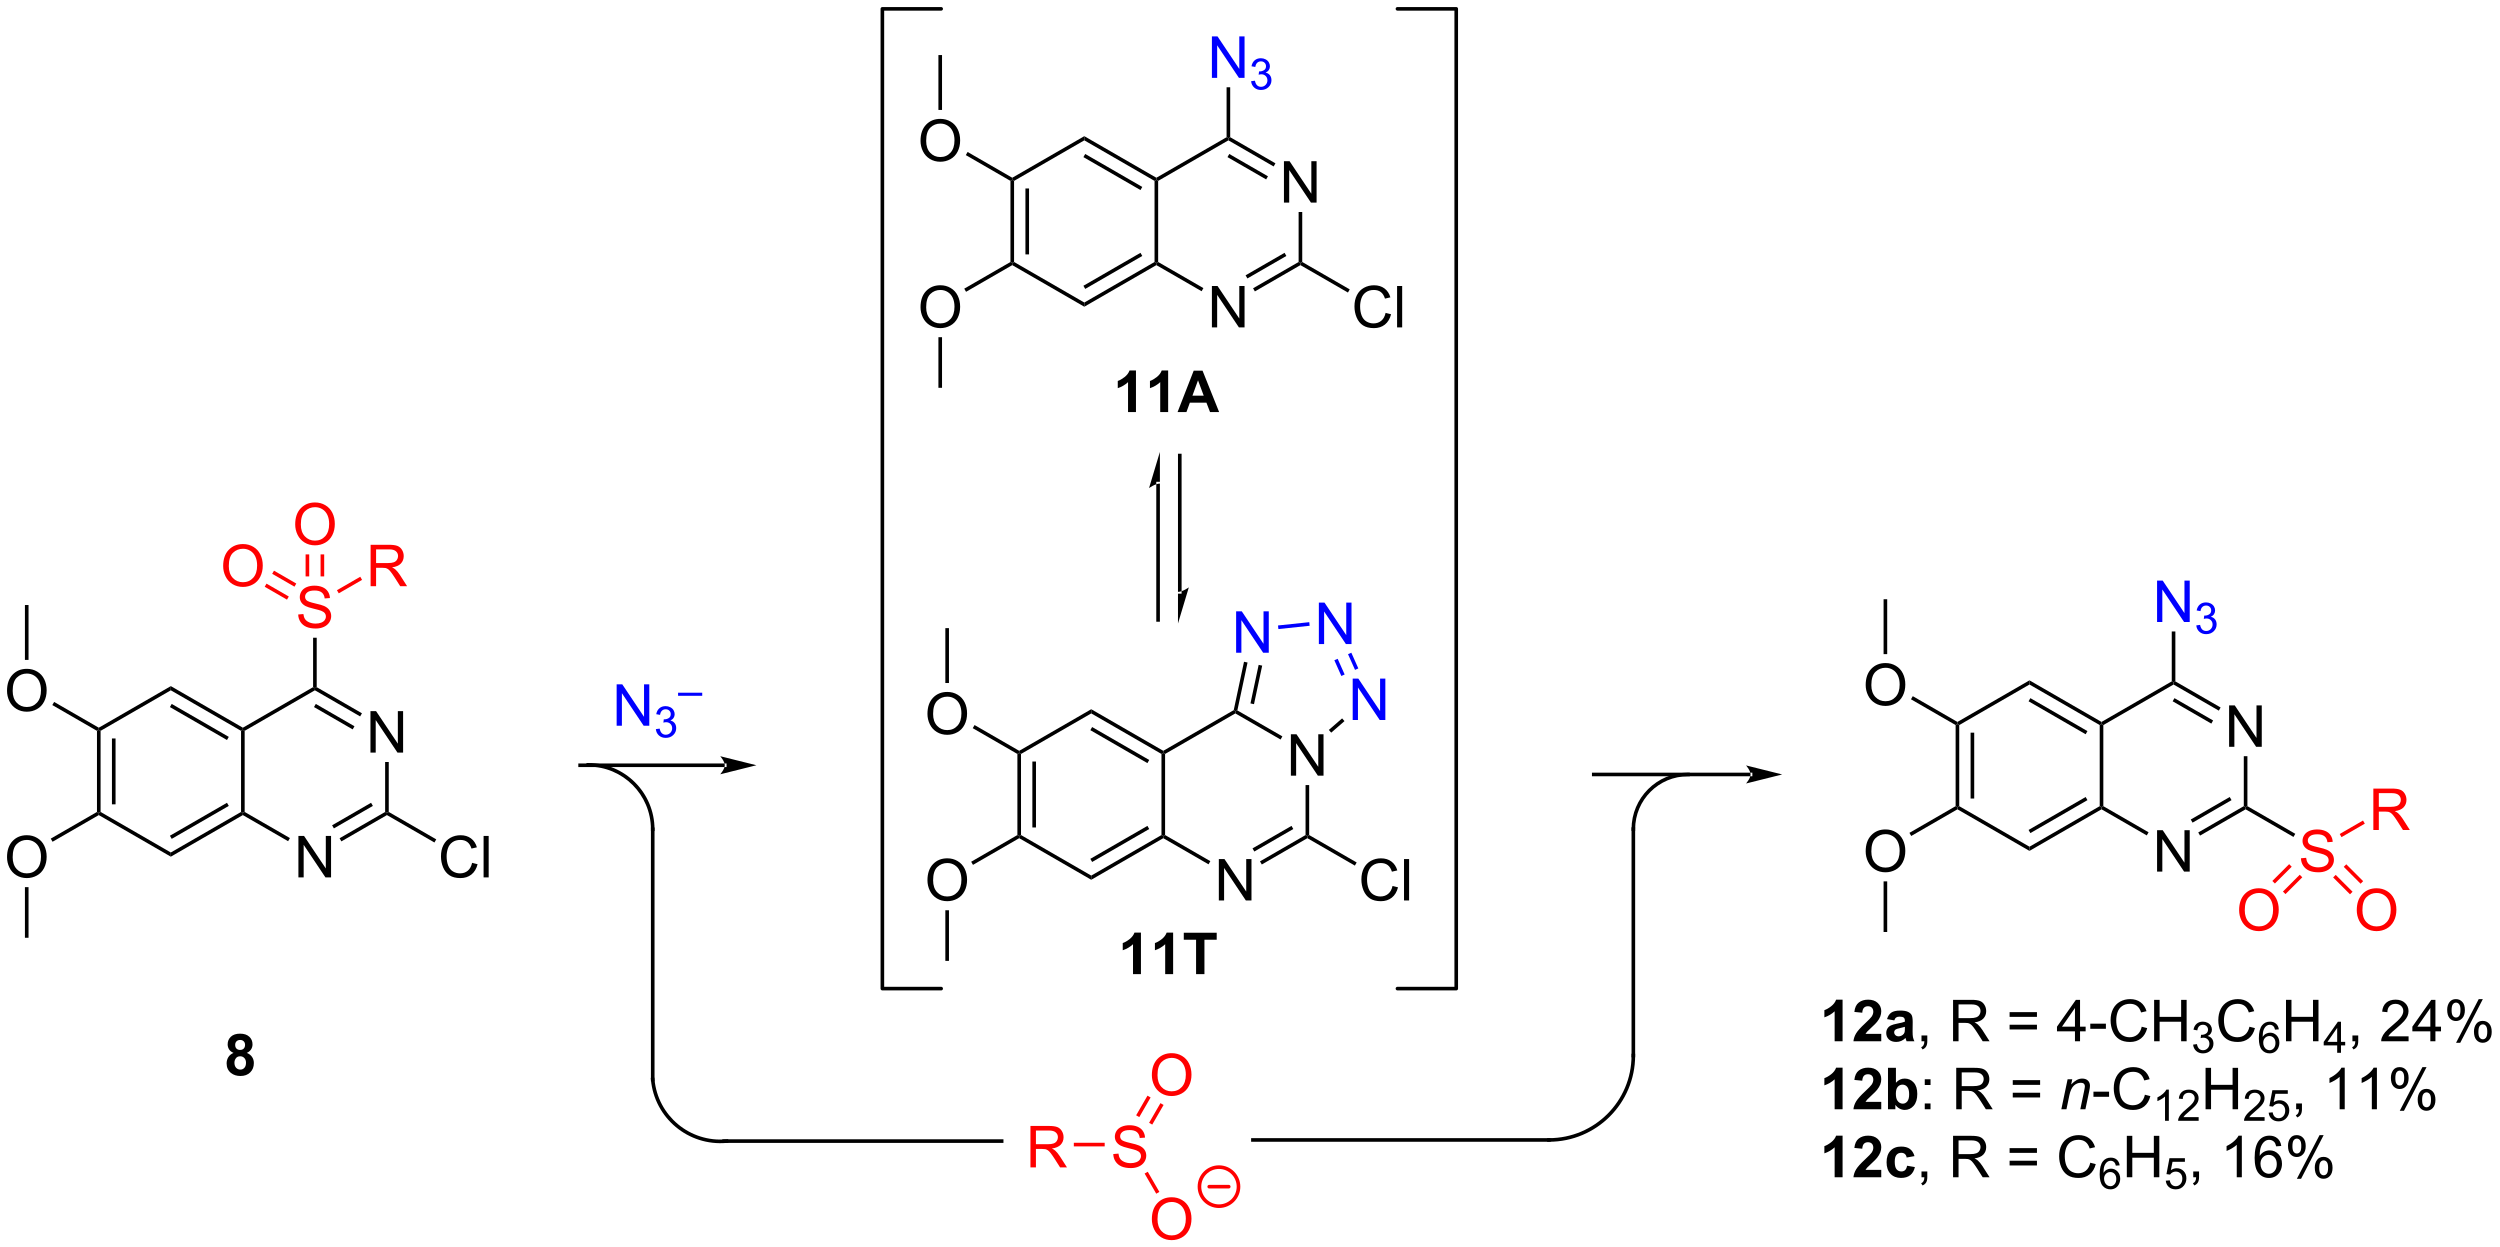 <?xml version="1.0" encoding="UTF-8"?>
<!DOCTYPE svg PUBLIC '-//W3C//DTD SVG 1.0//EN'
          'http://www.w3.org/TR/2001/REC-SVG-20010904/DTD/svg10.dtd'>
<svg stroke-dasharray="none" shape-rendering="auto" xmlns="http://www.w3.org/2000/svg" font-family="'Dialog'" text-rendering="auto" width="948" fill-opacity="1" color-interpolation="auto" color-rendering="auto" preserveAspectRatio="xMidYMid meet" font-size="12px" viewBox="0 0 948 473" fill="black" xmlns:xlink="http://www.w3.org/1999/xlink" stroke="black" image-rendering="auto" stroke-miterlimit="10" stroke-linecap="square" stroke-linejoin="miter" font-style="normal" stroke-width="1" height="473" stroke-dashoffset="0" font-weight="normal" stroke-opacity="1"
><!--Generated by the Batik Graphics2D SVG Generator--><defs id="genericDefs"
  /><g
  ><defs id="defs1"
    ><clipPath clipPathUnits="userSpaceOnUse" id="clipPath1"
      ><path d="M1.045 0.646 L356.358 0.646 L356.358 177.986 L1.045 177.986 L1.045 0.646 Z"
      /></clipPath
      ><clipPath clipPathUnits="userSpaceOnUse" id="clipPath2"
      ><path d="M-0.584 44.682 L-0.584 217.092 L344.849 217.092 L344.849 44.682 Z"
      /></clipPath
    ></defs
    ><g transform="scale(2.667,2.667) translate(-1.045,-0.646) matrix(1.029,0,0,1.029,1.646,-45.314)"
    ><path d="M99.559 150.653 L99.559 150.653 L79.575 150.653 L79.325 150.653 L79.325 150.153 L79.575 150.153 L99.559 150.153 L99.809 150.153 L99.809 150.653 ZM103.934 150.403 L98.934 149.153 C98.934 149.153 99.559 149.856 99.559 150.403 C99.559 150.95 98.934 151.653 98.934 151.653 Z" stroke="none" clip-path="url(#clipPath2)"
    /></g
    ><g fill="blue" transform="matrix(2.743,0,0,2.743,1.602,-122.56)" stroke="blue"
    ><path d="M84.663 145.012 L84.663 139.285 L85.442 139.285 L88.449 143.78 L88.449 139.285 L89.176 139.285 L89.176 145.012 L88.397 145.012 L85.389 140.512 L85.389 145.012 L84.663 145.012 Z" stroke="none" clip-path="url(#clipPath2)"
    /></g
    ><g fill="blue" transform="matrix(2.743,0,0,2.743,1.602,-122.56)" stroke="blue"
    ><path d="M90.083 145.477 L90.61 145.407 Q90.702 145.856 90.919 146.053 Q91.137 146.251 91.452 146.251 Q91.823 146.251 92.079 145.993 Q92.337 145.735 92.337 145.354 Q92.337 144.991 92.098 144.756 Q91.862 144.52 91.495 144.52 Q91.346 144.52 91.124 144.579 L91.182 144.116 Q91.235 144.122 91.266 144.122 Q91.604 144.122 91.874 143.946 Q92.143 143.77 92.143 143.403 Q92.143 143.114 91.946 142.924 Q91.751 142.733 91.44 142.733 Q91.132 142.733 90.927 142.927 Q90.721 143.12 90.663 143.506 L90.135 143.413 Q90.233 142.881 90.575 142.59 Q90.919 142.299 91.428 142.299 Q91.78 142.299 92.075 142.45 Q92.372 142.6 92.528 142.862 Q92.684 143.122 92.684 143.415 Q92.684 143.694 92.534 143.923 Q92.385 144.151 92.093 144.286 Q92.473 144.374 92.684 144.651 Q92.895 144.927 92.895 145.343 Q92.895 145.905 92.485 146.298 Q92.075 146.688 91.448 146.688 Q90.883 146.688 90.508 146.352 Q90.135 146.014 90.083 145.477 Z" stroke="none" clip-path="url(#clipPath2)"
    /></g
    ><g fill="blue" transform="matrix(2.743,0,0,2.743,1.602,-122.56)" stroke="blue"
    ><path d="M93.156 140.87 L93.156 140.444 L96.494 140.444 L96.494 140.87 L93.156 140.87 Z" stroke="none" clip-path="url(#clipPath2)"
    /></g
    ><g transform="matrix(2.743,0,0,2.743,1.602,-122.56)"
    ><path d="M241.417 151.994 L241.417 151.994 L219.742 151.994 L219.492 151.994 L219.492 151.494 L219.742 151.494 L241.417 151.494 L241.667 151.494 L241.667 151.994 ZM245.792 151.744 L240.792 150.494 C240.792 150.494 241.417 151.197 241.417 151.744 C241.417 152.291 240.792 152.994 240.792 152.994 Z" stroke="none" clip-path="url(#clipPath2)"
    /></g
    ><g fill="red" transform="matrix(2.743,0,0,2.743,1.602,-122.56)" stroke="red"
    ><path d="M141.868 206.061 L141.868 200.335 L144.407 200.335 Q145.172 200.335 145.571 200.488 Q145.969 200.642 146.206 201.033 Q146.446 201.423 146.446 201.897 Q146.446 202.507 146.05 202.926 Q145.657 203.343 144.831 203.454 Q145.133 203.6 145.29 203.741 Q145.62 204.046 145.917 204.501 L146.915 206.061 L145.962 206.061 L145.204 204.869 Q144.87 204.353 144.654 204.079 Q144.441 203.806 144.271 203.697 Q144.102 203.587 143.925 203.546 Q143.797 203.517 143.503 203.517 L142.625 203.517 L142.625 206.061 L141.868 206.061 ZM142.625 202.861 L144.253 202.861 Q144.774 202.861 145.066 202.754 Q145.36 202.647 145.511 202.41 Q145.665 202.173 145.665 201.897 Q145.665 201.491 145.368 201.231 Q145.073 200.968 144.438 200.968 L142.625 200.968 L142.625 202.861 Z" stroke="none" clip-path="url(#clipPath2)"
    /></g
    ><g fill="red" transform="matrix(2.743,0,0,2.743,1.602,-122.56)" stroke="red"
    ><path d="M153.318 204.22 L154.034 204.158 Q154.083 204.587 154.268 204.863 Q154.456 205.139 154.846 205.309 Q155.237 205.478 155.724 205.478 Q156.159 205.478 156.489 205.35 Q156.823 205.22 156.984 204.996 Q157.146 204.772 157.146 204.507 Q157.146 204.236 156.989 204.035 Q156.833 203.835 156.474 203.697 Q156.245 203.608 155.456 203.418 Q154.667 203.228 154.349 203.061 Q153.94 202.845 153.737 202.527 Q153.536 202.21 153.536 201.814 Q153.536 201.382 153.781 201.004 Q154.029 200.626 154.5 200.431 Q154.974 200.236 155.552 200.236 Q156.19 200.236 156.674 200.441 Q157.161 200.647 157.422 201.046 Q157.685 201.444 157.706 201.947 L156.979 202.001 Q156.919 201.46 156.581 201.184 Q156.245 200.905 155.583 200.905 Q154.896 200.905 154.581 201.158 Q154.268 201.408 154.268 201.764 Q154.268 202.072 154.489 202.272 Q154.708 202.47 155.633 202.681 Q156.557 202.889 156.901 203.046 Q157.401 203.275 157.638 203.629 Q157.877 203.983 157.877 204.444 Q157.877 204.9 157.614 205.306 Q157.354 205.71 156.862 205.936 Q156.372 206.16 155.76 206.16 Q154.982 206.16 154.456 205.934 Q153.932 205.704 153.633 205.251 Q153.333 204.796 153.318 204.22 Z" stroke="none" clip-path="url(#clipPath2)"
    /></g
    ><g fill="red" transform="matrix(2.743,0,0,2.743,1.602,-122.56)" stroke="red"
    ><path d="M147.864 203.161 L147.864 202.661 L152.131 202.661 L152.131 203.161 Z" stroke="none" clip-path="url(#clipPath2)"
    /></g
    ><g fill="red" transform="matrix(2.743,0,0,2.743,1.602,-122.56)" stroke="red"
    ><path d="M158.653 193.313 Q158.653 191.886 159.418 191.081 Q160.184 190.274 161.395 190.274 Q162.187 190.274 162.822 190.654 Q163.46 191.032 163.793 191.709 Q164.129 192.386 164.129 193.245 Q164.129 194.118 163.778 194.805 Q163.426 195.493 162.78 195.847 Q162.137 196.201 161.39 196.201 Q160.583 196.201 159.945 195.81 Q159.309 195.417 158.981 194.743 Q158.653 194.066 158.653 193.313 ZM159.434 193.323 Q159.434 194.36 159.989 194.956 Q160.546 195.55 161.387 195.55 Q162.241 195.55 162.793 194.948 Q163.348 194.347 163.348 193.243 Q163.348 192.542 163.111 192.021 Q162.874 191.5 162.418 191.214 Q161.965 190.925 161.398 190.925 Q160.593 190.925 160.012 191.48 Q159.434 192.032 159.434 193.323 Z" stroke="none" clip-path="url(#clipPath2)"
    /></g
    ><g fill="red" transform="matrix(2.743,0,0,2.743,1.602,-122.56)" stroke="red"
    ><path d="M158.706 200.148 L160.273 197.433 L159.84 197.183 L158.272 199.898 ZM156.913 199.113 L158.48 196.398 L158.047 196.148 L156.48 198.863 Z" stroke="none" clip-path="url(#clipPath2)"
    /></g
    ><g fill="red" transform="matrix(2.743,0,0,2.743,1.602,-122.56)" stroke="red"
    ><path d="M158.653 213.232 Q158.653 211.804 159.418 211 Q160.184 210.192 161.395 210.192 Q162.187 210.192 162.822 210.573 Q163.46 210.95 163.793 211.627 Q164.129 212.304 164.129 213.164 Q164.129 214.036 163.778 214.724 Q163.426 215.411 162.78 215.765 Q162.137 216.12 161.39 216.12 Q160.583 216.12 159.945 215.729 Q159.309 215.336 158.981 214.661 Q158.653 213.984 158.653 213.232 ZM159.434 213.242 Q159.434 214.278 159.989 214.875 Q160.546 215.469 161.387 215.469 Q162.241 215.469 162.793 214.867 Q163.348 214.265 163.348 213.161 Q163.348 212.461 163.111 211.94 Q162.874 211.419 162.418 211.133 Q161.965 210.844 161.398 210.844 Q160.593 210.844 160.012 211.398 Q159.434 211.95 159.434 213.242 Z" stroke="none" clip-path="url(#clipPath2)"
    /></g
    ><g fill="red" transform="matrix(2.743,0,0,2.743,1.602,-122.56)" stroke="red"
    ><path d="M157.651 206.918 L158.084 206.668 L159.691 209.452 L159.258 209.702 Z" stroke="none" clip-path="url(#clipPath2)"
    /></g
    ><g fill="red" stroke-width="0.5" transform="matrix(2.743,0,0,2.743,1.602,-122.56)" stroke-linecap="round" stroke="red" stroke-linejoin="round"
    ><path fill="none" d="M167.93 211.429 C166.439 211.429 165.231 210.22 165.231 208.729 C165.231 207.238 166.439 206.029 167.93 206.029 C169.422 206.029 170.631 207.238 170.631 208.729 C170.631 210.22 169.422 211.429 167.93 211.429 M166.581 208.729 L169.28 208.729" clip-path="url(#clipPath2)"
    /></g
    ><g transform="matrix(2.743,0,0,2.743,1.602,-122.56)"
    ><path d="M137.886 202.679 L137.886 202.679 L99.514 202.679 L99.264 202.679 L99.264 202.179 L99.514 202.179 L137.886 202.179 L138.136 202.179 L138.136 202.679 Z" stroke="none" clip-path="url(#clipPath2)"
    /></g
    ><g transform="matrix(2.743,0,0,2.743,1.602,-122.56)"
    ><path d="M213.545 202.522 L213.545 202.522 L172.624 202.522 L172.374 202.522 L172.374 202.022 L172.624 202.022 L213.545 202.022 L213.795 202.022 L213.795 202.522 Z" stroke="none" clip-path="url(#clipPath2)"
    /></g
    ><g transform="matrix(2.743,0,0,2.743,1.602,-122.56)"
    ><path d="M213.545 202.023 L213.545 202.023 C216.698 202.023 219.553 200.745 221.62 198.678 L221.797 198.855 L221.62 198.678 C223.686 196.611 224.964 193.756 224.964 190.603 L224.964 190.353 L225.464 190.353 L225.464 190.603 C225.464 193.894 224.13 196.875 221.973 199.031 L221.973 199.031 C219.816 201.188 216.836 202.523 213.545 202.523 L213.295 202.523 L213.295 202.023 Z" stroke="none" clip-path="url(#clipPath2)"
    /></g
    ><g transform="matrix(2.743,0,0,2.743,1.602,-122.56)"
    ><path d="M224.964 190.603 L224.964 190.603 L224.964 159.297 L224.964 159.047 L225.464 159.047 L225.464 159.297 L225.464 190.603 L225.464 190.853 L224.964 190.853 Z" stroke="none" clip-path="url(#clipPath2)"
    /></g
    ><g transform="matrix(2.743,0,0,2.743,1.602,-122.56)"
    ><path d="M232.767 151.994 L232.767 151.994 C230.751 151.994 228.925 152.811 227.603 154.133 L227.603 154.133 C226.281 155.455 225.464 157.281 225.464 159.297 L225.464 159.547 L224.964 159.547 L224.964 159.297 C224.964 157.143 225.838 155.192 227.25 153.78 L227.427 153.957 L227.25 153.78 C228.662 152.368 230.613 151.494 232.767 151.494 L233.017 151.494 L233.017 151.994 Z" stroke="none" clip-path="url(#clipPath2)"
    /></g
    ><g transform="matrix(2.743,0,0,2.743,1.602,-122.56)"
    ><path d="M89.898 193.897 L89.898 193.897 C90.126 196.412 91.351 198.596 93.149 200.096 L92.989 200.288 L93.149 200.096 C94.947 201.595 97.316 202.408 99.831 202.181 L100.08 202.158 L100.126 202.656 L99.876 202.679 C97.224 202.919 94.725 202.061 92.829 200.48 L92.829 200.48 C90.933 198.899 89.641 196.594 89.4 193.942 L89.378 193.693 L89.876 193.648 Z" stroke="none" clip-path="url(#clipPath2)"
    /></g
    ><g transform="matrix(2.743,0,0,2.743,1.602,-122.56)"
    ><path d="M89.4 193.919 L89.4 193.919 L89.4 159.322 L89.4 159.072 L89.9 159.072 L89.9 159.322 L89.9 193.919 L89.9 194.169 L89.4 194.169 Z" stroke="none" clip-path="url(#clipPath2)"
    /></g
    ><g transform="matrix(2.743,0,0,2.743,1.602,-122.56)"
    ><path d="M89.4 159.321 L89.4 159.321 C89.399 156.93 88.43 154.765 86.863 153.197 L87.039 153.02 L86.863 153.197 C85.295 151.63 83.13 150.661 80.738 150.661 L80.488 150.661 L80.488 150.161 L80.738 150.161 C83.268 150.161 85.559 151.186 87.216 152.844 L87.216 152.844 C88.874 154.501 89.899 156.792 89.9 159.321 L89.9 159.571 L89.4 159.571 Z" stroke="none" clip-path="url(#clipPath2)"
    /></g
    ><g transform="matrix(2.743,0,0,2.743,1.602,-122.56)"
    ><path d="M12.821 145.715 L13.071 145.571 L13.321 145.715 L13.321 156.927 L13.071 157.071 L12.821 156.927 ZM14.891 146.766 L14.891 155.876 L15.391 155.876 L15.391 146.766 Z" stroke="none" clip-path="url(#clipPath2)"
    /></g
    ><g transform="matrix(2.743,0,0,2.743,1.602,-122.56)"
    ><path d="M13.071 157.36 L13.071 157.071 L13.321 156.927 L23.03 162.532 L23.03 163.11 Z" stroke="none" clip-path="url(#clipPath2)"
    /></g
    ><g transform="matrix(2.743,0,0,2.743,1.602,-122.56)"
    ><path d="M23.03 163.11 L23.03 162.532 L32.739 156.927 L32.989 157.071 L32.989 157.36 ZM23.155 160.647 L31.044 156.092 L30.794 155.659 L22.905 160.214 Z" stroke="none" clip-path="url(#clipPath2)"
    /></g
    ><g transform="matrix(2.743,0,0,2.743,1.602,-122.56)"
    ><path d="M33.239 156.927 L32.989 157.071 L32.739 156.927 L32.739 145.715 L32.989 145.571 L33.239 145.715 Z" stroke="none" clip-path="url(#clipPath2)"
    /></g
    ><g transform="matrix(2.743,0,0,2.743,1.602,-122.56)"
    ><path d="M32.989 145.282 L32.989 145.571 L32.739 145.715 L23.03 140.11 L23.03 139.532 ZM31.044 146.55 L23.155 141.995 L22.905 142.428 L30.794 146.983 Z" stroke="none" clip-path="url(#clipPath2)"
    /></g
    ><g transform="matrix(2.743,0,0,2.743,1.602,-122.56)"
    ><path d="M23.03 139.532 L23.03 140.11 L13.321 145.715 L13.071 145.571 L13.071 145.282 Z" stroke="none" clip-path="url(#clipPath2)"
    /></g
    ><g transform="matrix(2.743,0,0,2.743,1.602,-122.56)"
    ><path d="M40.669 165.971 L40.669 160.244 L41.448 160.244 L44.456 164.739 L44.456 160.244 L45.182 160.244 L45.182 165.971 L44.404 165.971 L41.396 161.471 L41.396 165.971 L40.669 165.971 Z" stroke="none" clip-path="url(#clipPath2)"
    /></g
    ><g transform="matrix(2.743,0,0,2.743,1.602,-122.56)"
    ><path d="M50.629 148.721 L50.629 142.994 L51.407 142.994 L54.415 147.489 L54.415 142.994 L55.142 142.994 L55.142 148.721 L54.363 148.721 L51.355 144.221 L51.355 148.721 L50.629 148.721 Z" stroke="none" clip-path="url(#clipPath2)"
    /></g
    ><g transform="matrix(2.743,0,0,2.743,1.602,-122.56)"
    ><path d="M32.989 157.36 L32.989 157.071 L33.239 156.927 L39.494 160.538 L39.244 160.971 Z" stroke="none" clip-path="url(#clipPath2)"
    /></g
    ><g transform="matrix(2.743,0,0,2.743,1.602,-122.56)"
    ><path d="M46.61 160.996 L46.36 160.563 L52.658 156.927 L52.908 157.071 L52.908 157.36 ZM45.575 159.203 L50.963 156.092 L50.713 155.659 L45.325 158.77 Z" stroke="none" clip-path="url(#clipPath2)"
    /></g
    ><g transform="matrix(2.743,0,0,2.743,1.602,-122.56)"
    ><path d="M53.158 156.927 L52.908 157.071 L52.658 156.927 L52.658 150.021 L53.158 150.021 Z" stroke="none" clip-path="url(#clipPath2)"
    /></g
    ><g transform="matrix(2.743,0,0,2.743,1.602,-122.56)"
    ><path d="M49.453 143.288 L49.203 143.721 L42.949 140.11 L42.949 139.821 L43.199 139.677 ZM48.419 145.081 L43.074 141.995 L42.824 142.428 L48.169 145.514 Z" stroke="none" clip-path="url(#clipPath2)"
    /></g
    ><g transform="matrix(2.743,0,0,2.743,1.602,-122.56)"
    ><path d="M42.699 139.677 L42.949 139.821 L42.949 140.11 L33.239 145.715 L32.989 145.571 L32.989 145.282 Z" stroke="none" clip-path="url(#clipPath2)"
    /></g
    ><g transform="matrix(2.743,0,0,2.743,1.602,-122.56)"
    ><path d="M0.388 140.182 Q0.388 138.755 1.154 137.95 Q1.919 137.143 3.13 137.143 Q3.922 137.143 4.557 137.523 Q5.195 137.901 5.529 138.578 Q5.865 139.255 5.865 140.114 Q5.865 140.987 5.513 141.674 Q5.162 142.362 4.516 142.716 Q3.872 143.07 3.125 143.07 Q2.318 143.07 1.68 142.679 Q1.044 142.286 0.716 141.612 Q0.388 140.935 0.388 140.182 ZM1.169 140.192 Q1.169 141.229 1.724 141.825 Q2.281 142.419 3.122 142.419 Q3.977 142.419 4.529 141.817 Q5.083 141.216 5.083 140.112 Q5.083 139.411 4.846 138.89 Q4.609 138.369 4.154 138.083 Q3.7 137.794 3.133 137.794 Q2.328 137.794 1.747 138.349 Q1.169 138.901 1.169 140.192 Z" stroke="none" clip-path="url(#clipPath2)"
    /></g
    ><g transform="matrix(2.743,0,0,2.743,1.602,-122.56)"
    ><path d="M13.071 145.282 L13.071 145.571 L12.821 145.715 L6.649 142.152 L6.899 141.719 Z" stroke="none" clip-path="url(#clipPath2)"
    /></g
    ><g transform="matrix(2.743,0,0,2.743,1.602,-122.56)"
    ><path d="M3.361 135.908 L2.861 135.908 L2.861 128.321 L3.361 128.321 Z" stroke="none" clip-path="url(#clipPath2)"
    /></g
    ><g transform="matrix(2.743,0,0,2.743,1.602,-122.56)"
    ><path d="M0.388 163.182 Q0.388 161.755 1.154 160.95 Q1.919 160.143 3.13 160.143 Q3.922 160.143 4.557 160.523 Q5.195 160.901 5.529 161.578 Q5.865 162.255 5.865 163.114 Q5.865 163.987 5.513 164.674 Q5.162 165.362 4.516 165.716 Q3.872 166.07 3.125 166.07 Q2.318 166.07 1.68 165.679 Q1.044 165.286 0.716 164.612 Q0.388 163.935 0.388 163.182 ZM1.169 163.192 Q1.169 164.229 1.724 164.825 Q2.281 165.419 3.122 165.419 Q3.977 165.419 4.529 164.817 Q5.083 164.216 5.083 163.112 Q5.083 162.411 4.846 161.89 Q4.609 161.369 4.154 161.083 Q3.7 160.794 3.133 160.794 Q2.328 160.794 1.747 161.349 Q1.169 161.901 1.169 163.192 Z" stroke="none" clip-path="url(#clipPath2)"
    /></g
    ><g transform="matrix(2.743,0,0,2.743,1.602,-122.56)"
    ><path d="M12.821 156.927 L13.071 157.071 L13.071 157.36 L6.682 161.048 L6.432 160.615 Z" stroke="none" clip-path="url(#clipPath2)"
    /></g
    ><g transform="matrix(2.743,0,0,2.743,1.602,-122.56)"
    ><path d="M2.861 167.323 L3.361 167.323 L3.361 174.321 L2.861 174.321 Z" stroke="none" clip-path="url(#clipPath2)"
    /></g
    ><g fill="red" transform="matrix(2.743,0,0,2.743,1.602,-122.56)" stroke="red"
    ><path d="M40.64 129.63 L41.356 129.567 Q41.406 129.997 41.59 130.273 Q41.778 130.549 42.169 130.718 Q42.559 130.888 43.046 130.888 Q43.481 130.888 43.812 130.76 Q44.145 130.63 44.306 130.406 Q44.468 130.182 44.468 129.916 Q44.468 129.645 44.312 129.445 Q44.156 129.244 43.796 129.106 Q43.567 129.018 42.778 128.828 Q41.989 128.638 41.671 128.471 Q41.262 128.255 41.059 127.937 Q40.859 127.619 40.859 127.224 Q40.859 126.791 41.103 126.414 Q41.351 126.036 41.822 125.841 Q42.296 125.645 42.874 125.645 Q43.512 125.645 43.997 125.851 Q44.484 126.057 44.744 126.455 Q45.007 126.854 45.028 127.356 L44.301 127.411 Q44.241 126.869 43.903 126.593 Q43.567 126.315 42.906 126.315 Q42.218 126.315 41.903 126.567 Q41.59 126.817 41.59 127.174 Q41.59 127.481 41.812 127.682 Q42.031 127.88 42.955 128.091 Q43.88 128.299 44.223 128.455 Q44.723 128.685 44.96 129.039 Q45.2 129.393 45.2 129.854 Q45.2 130.31 44.937 130.716 Q44.676 131.119 44.184 131.346 Q43.695 131.57 43.083 131.57 Q42.304 131.57 41.778 131.343 Q41.255 131.114 40.955 130.661 Q40.656 130.205 40.64 129.63 Z" stroke="none" clip-path="url(#clipPath2)"
    /></g
    ><g transform="matrix(2.743,0,0,2.743,1.602,-122.56)"
    ><path d="M43.199 139.677 L42.949 139.821 L42.699 139.677 L42.699 132.845 L43.199 132.845 Z" stroke="none" clip-path="url(#clipPath2)"
    /></g
    ><g transform="matrix(2.743,0,0,2.743,1.602,-122.56)"
    ><path d="M64.681 163.963 L65.439 164.153 Q65.202 165.088 64.583 165.58 Q63.963 166.07 63.069 166.07 Q62.142 166.07 61.562 165.692 Q60.984 165.315 60.679 164.601 Q60.377 163.885 60.377 163.065 Q60.377 162.169 60.718 161.505 Q61.062 160.838 61.692 160.492 Q62.322 160.145 63.08 160.145 Q63.939 160.145 64.525 160.583 Q65.111 161.02 65.343 161.815 L64.596 161.989 Q64.398 161.364 64.017 161.08 Q63.64 160.794 63.064 160.794 Q62.406 160.794 61.96 161.112 Q61.517 161.427 61.338 161.961 Q61.158 162.494 61.158 163.06 Q61.158 163.791 61.372 164.336 Q61.585 164.88 62.033 165.151 Q62.484 165.419 63.007 165.419 Q63.642 165.419 64.083 165.052 Q64.525 164.685 64.681 163.963 ZM66.269 165.971 L66.269 160.244 L66.972 160.244 L66.972 165.971 L66.269 165.971 Z" stroke="none" clip-path="url(#clipPath2)"
    /></g
    ><g transform="matrix(2.743,0,0,2.743,1.602,-122.56)"
    ><path d="M52.908 157.36 L52.908 157.071 L53.158 156.927 L59.724 160.718 L59.474 161.151 Z" stroke="none" clip-path="url(#clipPath2)"
    /></g
    ><g transform="matrix(2.743,0,0,2.743,1.602,-122.56)"
    ><path d="M31.7 190.236 Q31.276 190.056 31.08 189.744 Q30.888 189.429 30.888 189.054 Q30.888 188.413 31.335 187.997 Q31.783 187.577 32.606 187.577 Q33.424 187.577 33.874 187.997 Q34.325 188.413 34.325 189.054 Q34.325 189.452 34.117 189.762 Q33.911 190.072 33.536 190.236 Q34.013 190.429 34.26 190.796 Q34.51 191.163 34.51 191.642 Q34.51 192.437 34.002 192.934 Q33.497 193.429 32.658 193.429 Q31.877 193.429 31.356 193.017 Q30.744 192.533 30.744 191.689 Q30.744 191.226 30.974 190.838 Q31.205 190.447 31.7 190.236 ZM31.927 189.132 Q31.927 189.46 32.111 189.645 Q32.299 189.827 32.606 189.827 Q32.919 189.827 33.106 189.642 Q33.294 189.455 33.294 189.127 Q33.294 188.82 33.109 188.635 Q32.924 188.447 32.619 188.447 Q32.302 188.447 32.114 188.635 Q31.927 188.822 31.927 189.132 ZM31.825 191.585 Q31.825 192.038 32.057 192.293 Q32.291 192.546 32.638 192.546 Q32.979 192.546 33.2 192.301 Q33.424 192.056 33.424 191.595 Q33.424 191.195 33.197 190.95 Q32.971 190.705 32.622 190.705 Q32.221 190.705 32.023 190.984 Q31.825 191.26 31.825 191.585 Z" stroke="none" clip-path="url(#clipPath2)"
    /></g
    ><g fill="red" transform="matrix(2.743,0,0,2.743,1.602,-122.56)" stroke="red"
    ><path d="M50.649 125.721 L50.649 119.994 L53.188 119.994 Q53.954 119.994 54.352 120.148 Q54.751 120.302 54.988 120.692 Q55.227 121.083 55.227 121.557 Q55.227 122.166 54.832 122.586 Q54.438 123.002 53.613 123.114 Q53.915 123.26 54.071 123.401 Q54.402 123.705 54.699 124.161 L55.696 125.721 L54.743 125.721 L53.985 124.528 Q53.652 124.013 53.436 123.739 Q53.222 123.466 53.053 123.356 Q52.884 123.247 52.707 123.205 Q52.579 123.177 52.285 123.177 L51.407 123.177 L51.407 125.721 L50.649 125.721 ZM51.407 122.52 L53.035 122.52 Q53.556 122.52 53.847 122.414 Q54.142 122.307 54.292 122.07 Q54.446 121.833 54.446 121.557 Q54.446 121.151 54.149 120.89 Q53.855 120.627 53.22 120.627 L51.407 120.627 L51.407 122.52 Z" stroke="none" clip-path="url(#clipPath2)"
    /></g
    ><g fill="red" transform="matrix(2.743,0,0,2.743,1.602,-122.56)" stroke="red"
    ><path d="M46.246 126.706 L45.996 126.273 L49.219 124.412 L49.469 124.845 Z" stroke="none" clip-path="url(#clipPath2)"
    /></g
    ><g fill="red" transform="matrix(2.743,0,0,2.743,1.602,-122.56)" stroke="red"
    ><path d="M30.266 122.932 Q30.266 121.505 31.032 120.7 Q31.797 119.893 33.008 119.893 Q33.8 119.893 34.435 120.273 Q35.073 120.651 35.407 121.328 Q35.742 122.005 35.742 122.864 Q35.742 123.737 35.391 124.424 Q35.039 125.112 34.394 125.466 Q33.75 125.82 33.003 125.82 Q32.196 125.82 31.558 125.429 Q30.922 125.036 30.594 124.362 Q30.266 123.684 30.266 122.932 ZM31.047 122.942 Q31.047 123.979 31.602 124.575 Q32.159 125.169 33 125.169 Q33.855 125.169 34.407 124.567 Q34.961 123.966 34.961 122.862 Q34.961 122.161 34.724 121.64 Q34.487 121.119 34.032 120.833 Q33.578 120.544 33.011 120.544 Q32.206 120.544 31.625 121.099 Q31.047 121.651 31.047 122.942 Z" stroke="none" clip-path="url(#clipPath2)"
    /></g
    ><g fill="red" transform="matrix(2.743,0,0,2.743,1.602,-122.56)" stroke="red"
    ><path d="M40.374 125.351 L37.294 123.573 L37.044 124.006 L40.124 125.784 ZM39.339 127.144 L36.259 125.365 L36.009 125.798 L39.089 127.577 Z" stroke="none" clip-path="url(#clipPath2)"
    /></g
    ><g fill="red" transform="matrix(2.743,0,0,2.743,1.602,-122.56)" stroke="red"
    ><path d="M40.225 117.182 Q40.225 115.755 40.991 114.95 Q41.757 114.143 42.967 114.143 Q43.759 114.143 44.395 114.523 Q45.032 114.901 45.366 115.578 Q45.702 116.255 45.702 117.114 Q45.702 117.987 45.35 118.674 Q44.999 119.362 44.353 119.716 Q43.71 120.07 42.962 120.07 Q42.155 120.07 41.517 119.679 Q40.882 119.286 40.553 118.612 Q40.225 117.934 40.225 117.182 ZM41.007 117.192 Q41.007 118.229 41.561 118.825 Q42.118 119.419 42.96 119.419 Q43.814 119.419 44.366 118.817 Q44.92 118.216 44.92 117.112 Q44.92 116.411 44.684 115.89 Q44.447 115.369 43.991 115.083 Q43.538 114.794 42.97 114.794 Q42.165 114.794 41.585 115.349 Q41.007 115.901 41.007 117.192 Z" stroke="none" clip-path="url(#clipPath2)"
    /></g
    ><g fill="red" transform="matrix(2.743,0,0,2.743,1.602,-122.56)" stroke="red"
    ><path d="M44.233 124.365 L44.233 121.323 L43.733 121.323 L43.733 124.365 ZM42.163 124.365 L42.163 121.323 L41.663 121.323 L41.663 124.365 Z" stroke="none" clip-path="url(#clipPath2)"
    /></g
    ><g transform="matrix(2.743,0,0,2.743,1.602,-122.56)"
    ><path d="M269.767 144.917 L270.017 144.772 L270.267 144.917 L270.267 156.128 L270.017 156.272 L269.767 156.128 ZM271.837 145.968 L271.837 155.077 L272.337 155.077 L272.337 145.968 Z" stroke="none" clip-path="url(#clipPath2)"
    /></g
    ><g transform="matrix(2.743,0,0,2.743,1.602,-122.56)"
    ><path d="M270.017 156.561 L270.017 156.272 L270.267 156.128 L279.976 161.734 L279.976 162.311 Z" stroke="none" clip-path="url(#clipPath2)"
    /></g
    ><g transform="matrix(2.743,0,0,2.743,1.602,-122.56)"
    ><path d="M279.976 162.311 L279.976 161.734 L289.686 156.128 L289.936 156.272 L289.936 156.561 ZM280.101 159.849 L287.991 155.294 L287.741 154.861 L279.851 159.416 Z" stroke="none" clip-path="url(#clipPath2)"
    /></g
    ><g transform="matrix(2.743,0,0,2.743,1.602,-122.56)"
    ><path d="M290.186 156.128 L289.936 156.272 L289.686 156.128 L289.686 144.917 L289.936 144.772 L290.186 144.917 Z" stroke="none" clip-path="url(#clipPath2)"
    /></g
    ><g transform="matrix(2.743,0,0,2.743,1.602,-122.56)"
    ><path d="M289.936 144.484 L289.936 144.772 L289.686 144.917 L279.976 139.311 L279.976 138.734 ZM287.991 145.751 L280.101 141.196 L279.851 141.629 L287.741 146.184 Z" stroke="none" clip-path="url(#clipPath2)"
    /></g
    ><g transform="matrix(2.743,0,0,2.743,1.602,-122.56)"
    ><path d="M279.976 138.734 L279.976 139.311 L270.267 144.917 L270.017 144.772 L270.017 144.484 Z" stroke="none" clip-path="url(#clipPath2)"
    /></g
    ><g transform="matrix(2.743,0,0,2.743,1.602,-122.56)"
    ><path d="M297.616 165.172 L297.616 159.446 L298.394 159.446 L301.402 163.941 L301.402 159.446 L302.129 159.446 L302.129 165.172 L301.35 165.172 L298.342 160.672 L298.342 165.172 L297.616 165.172 Z" stroke="none" clip-path="url(#clipPath2)"
    /></g
    ><g transform="matrix(2.743,0,0,2.743,1.602,-122.56)"
    ><path d="M307.575 147.922 L307.575 142.196 L308.354 142.196 L311.361 146.691 L311.361 142.196 L312.088 142.196 L312.088 147.922 L311.309 147.922 L308.301 143.422 L308.301 147.922 L307.575 147.922 Z" stroke="none" clip-path="url(#clipPath2)"
    /></g
    ><g transform="matrix(2.743,0,0,2.743,1.602,-122.56)"
    ><path d="M289.936 156.561 L289.936 156.272 L290.186 156.128 L296.441 159.739 L296.191 160.172 Z" stroke="none" clip-path="url(#clipPath2)"
    /></g
    ><g transform="matrix(2.743,0,0,2.743,1.602,-122.56)"
    ><path d="M303.556 160.197 L303.306 159.764 L309.604 156.128 L309.854 156.272 L309.854 156.561 ZM302.521 158.405 L307.909 155.294 L307.659 154.861 L302.271 157.972 Z" stroke="none" clip-path="url(#clipPath2)"
    /></g
    ><g transform="matrix(2.743,0,0,2.743,1.602,-122.56)"
    ><path d="M310.104 156.128 L309.854 156.272 L309.604 156.128 L309.604 149.222 L310.104 149.222 Z" stroke="none" clip-path="url(#clipPath2)"
    /></g
    ><g transform="matrix(2.743,0,0,2.743,1.602,-122.56)"
    ><path d="M306.4 142.489 L306.15 142.922 L299.895 139.311 L299.895 139.022 L300.145 138.878 ZM305.365 144.282 L300.02 141.196 L299.77 141.629 L305.115 144.715 Z" stroke="none" clip-path="url(#clipPath2)"
    /></g
    ><g transform="matrix(2.743,0,0,2.743,1.602,-122.56)"
    ><path d="M299.645 138.878 L299.895 139.022 L299.895 139.311 L290.186 144.917 L289.936 144.772 L289.936 144.484 Z" stroke="none" clip-path="url(#clipPath2)"
    /></g
    ><g transform="matrix(2.743,0,0,2.743,1.602,-122.56)"
    ><path d="M257.334 139.383 Q257.334 137.956 258.1 137.152 Q258.866 136.344 260.077 136.344 Q260.868 136.344 261.504 136.725 Q262.142 137.102 262.475 137.779 Q262.811 138.456 262.811 139.316 Q262.811 140.188 262.459 140.875 Q262.108 141.563 261.462 141.917 Q260.819 142.271 260.072 142.271 Q259.264 142.271 258.626 141.881 Q257.991 141.488 257.663 140.813 Q257.334 140.136 257.334 139.383 ZM258.116 139.394 Q258.116 140.43 258.671 141.027 Q259.228 141.62 260.069 141.62 Q260.923 141.62 261.475 141.019 Q262.03 140.417 262.03 139.313 Q262.03 138.613 261.793 138.092 Q261.556 137.571 261.1 137.284 Q260.647 136.995 260.079 136.995 Q259.275 136.995 258.694 137.55 Q258.116 138.102 258.116 139.394 Z" stroke="none" clip-path="url(#clipPath2)"
    /></g
    ><g transform="matrix(2.743,0,0,2.743,1.602,-122.56)"
    ><path d="M270.017 144.484 L270.017 144.772 L269.767 144.917 L263.595 141.353 L263.845 140.921 Z" stroke="none" clip-path="url(#clipPath2)"
    /></g
    ><g transform="matrix(2.743,0,0,2.743,1.602,-122.56)"
    ><path d="M260.308 135.11 L259.808 135.11 L259.808 127.522 L260.308 127.522 Z" stroke="none" clip-path="url(#clipPath2)"
    /></g
    ><g transform="matrix(2.743,0,0,2.743,1.602,-122.56)"
    ><path d="M257.334 162.383 Q257.334 160.956 258.1 160.152 Q258.866 159.344 260.077 159.344 Q260.868 159.344 261.504 159.725 Q262.142 160.102 262.475 160.779 Q262.811 161.456 262.811 162.316 Q262.811 163.188 262.459 163.875 Q262.108 164.563 261.462 164.917 Q260.819 165.271 260.072 165.271 Q259.264 165.271 258.626 164.881 Q257.991 164.488 257.663 163.813 Q257.334 163.136 257.334 162.383 ZM258.116 162.394 Q258.116 163.43 258.671 164.027 Q259.228 164.62 260.069 164.62 Q260.923 164.62 261.475 164.019 Q262.03 163.417 262.03 162.313 Q262.03 161.613 261.793 161.092 Q261.556 160.571 261.1 160.284 Q260.647 159.995 260.079 159.995 Q259.275 159.995 258.694 160.55 Q258.116 161.102 258.116 162.394 Z" stroke="none" clip-path="url(#clipPath2)"
    /></g
    ><g transform="matrix(2.743,0,0,2.743,1.602,-122.56)"
    ><path d="M269.767 156.128 L270.017 156.272 L270.017 156.561 L263.629 160.25 L263.379 159.816 Z" stroke="none" clip-path="url(#clipPath2)"
    /></g
    ><g transform="matrix(2.743,0,0,2.743,1.602,-122.56)"
    ><path d="M259.808 166.525 L260.308 166.525 L260.308 173.522 L259.808 173.522 Z" stroke="none" clip-path="url(#clipPath2)"
    /></g
    ><g fill="blue" transform="matrix(2.743,0,0,2.743,1.602,-122.56)" stroke="blue"
    ><path d="M297.616 130.672 L297.616 124.946 L298.394 124.946 L301.402 129.441 L301.402 124.946 L302.129 124.946 L302.129 130.672 L301.35 130.672 L298.342 126.172 L298.342 130.672 L297.616 130.672 Z" stroke="none" clip-path="url(#clipPath2)"
    /></g
    ><g fill="blue" transform="matrix(2.743,0,0,2.743,1.602,-122.56)" stroke="blue"
    ><path d="M303.036 131.138 L303.563 131.067 Q303.655 131.517 303.872 131.714 Q304.09 131.911 304.405 131.911 Q304.776 131.911 305.032 131.653 Q305.29 131.395 305.29 131.015 Q305.29 130.651 305.051 130.417 Q304.815 130.181 304.448 130.181 Q304.299 130.181 304.077 130.239 L304.135 129.776 Q304.188 129.782 304.219 129.782 Q304.557 129.782 304.827 129.606 Q305.096 129.431 305.096 129.063 Q305.096 128.774 304.899 128.585 Q304.704 128.393 304.393 128.393 Q304.084 128.393 303.879 128.587 Q303.674 128.78 303.616 129.167 L303.088 129.073 Q303.186 128.542 303.528 128.251 Q303.872 127.96 304.381 127.96 Q304.733 127.96 305.028 128.11 Q305.325 128.261 305.481 128.522 Q305.637 128.782 305.637 129.075 Q305.637 129.354 305.487 129.583 Q305.338 129.811 305.045 129.946 Q305.426 130.034 305.637 130.311 Q305.848 130.587 305.848 131.003 Q305.848 131.565 305.438 131.958 Q305.028 132.349 304.401 132.349 Q303.836 132.349 303.461 132.013 Q303.088 131.675 303.036 131.138 Z" stroke="none" clip-path="url(#clipPath2)"
    /></g
    ><g transform="matrix(2.743,0,0,2.743,1.602,-122.56)"
    ><path d="M300.145 138.878 L299.895 139.022 L299.645 138.878 L299.645 131.972 L300.145 131.972 Z" stroke="none" clip-path="url(#clipPath2)"
    /></g
    ><g fill="red" transform="matrix(2.743,0,0,2.743,1.602,-122.56)" stroke="red"
    ><path d="M317.505 163.331 L318.221 163.269 Q318.271 163.698 318.455 163.975 Q318.643 164.25 319.034 164.42 Q319.424 164.589 319.911 164.589 Q320.346 164.589 320.677 164.462 Q321.01 164.331 321.172 164.107 Q321.333 163.883 321.333 163.618 Q321.333 163.347 321.177 163.146 Q321.021 162.946 320.661 162.808 Q320.432 162.719 319.643 162.529 Q318.854 162.339 318.536 162.172 Q318.127 161.956 317.924 161.638 Q317.724 161.321 317.724 160.925 Q317.724 160.493 317.969 160.115 Q318.216 159.738 318.687 159.542 Q319.161 159.347 319.739 159.347 Q320.377 159.347 320.862 159.553 Q321.349 159.758 321.609 160.157 Q321.872 160.555 321.893 161.058 L321.166 161.113 Q321.106 160.571 320.768 160.295 Q320.432 160.016 319.771 160.016 Q319.083 160.016 318.768 160.269 Q318.455 160.519 318.455 160.875 Q318.455 161.183 318.677 161.383 Q318.896 161.581 319.82 161.792 Q320.745 162 321.088 162.157 Q321.588 162.386 321.825 162.74 Q322.065 163.094 322.065 163.555 Q322.065 164.011 321.802 164.417 Q321.541 164.821 321.049 165.047 Q320.56 165.271 319.948 165.271 Q319.169 165.271 318.643 165.045 Q318.12 164.816 317.82 164.363 Q317.521 163.907 317.505 163.331 Z" stroke="none" clip-path="url(#clipPath2)"
    /></g
    ><g transform="matrix(2.743,0,0,2.743,1.602,-122.56)"
    ><path d="M309.854 156.561 L309.854 156.272 L310.104 156.128 L316.722 159.949 L316.472 160.382 Z" stroke="none" clip-path="url(#clipPath2)"
    /></g
    ><g transform="matrix(2.743,0,0,2.743,1.602,-122.56)"
    ><path d="M254.139 188.627 L253.042 188.627 L253.042 184.489 Q252.441 185.052 251.623 185.323 L251.623 184.325 Q252.053 184.185 252.555 183.794 Q253.061 183.401 253.248 182.877 L254.139 182.877 L254.139 188.627 ZM259.486 187.607 L259.486 188.627 L255.64 188.627 Q255.702 188.049 256.015 187.531 Q256.327 187.013 257.249 186.159 Q257.992 185.466 258.158 185.221 Q258.385 184.88 258.385 184.549 Q258.385 184.182 258.187 183.984 Q257.992 183.786 257.643 183.786 Q257.299 183.786 257.096 183.994 Q256.893 184.2 256.861 184.682 L255.768 184.573 Q255.867 183.666 256.382 183.273 Q256.898 182.877 257.671 182.877 Q258.518 182.877 259.002 183.336 Q259.486 183.791 259.486 184.471 Q259.486 184.857 259.348 185.208 Q259.21 185.557 258.908 185.94 Q258.71 186.192 258.19 186.669 Q257.671 187.145 257.531 187.302 Q257.393 187.458 257.307 187.607 L259.486 187.607 ZM261.285 185.744 L260.287 185.565 Q260.457 184.963 260.865 184.674 Q261.277 184.385 262.084 184.385 Q262.818 184.385 263.178 184.56 Q263.537 184.732 263.683 185 Q263.832 185.268 263.832 185.982 L263.818 187.263 Q263.818 187.81 263.87 188.07 Q263.925 188.33 264.068 188.627 L262.983 188.627 Q262.941 188.518 262.878 188.302 Q262.85 188.205 262.839 188.174 Q262.558 188.448 262.238 188.586 Q261.917 188.721 261.553 188.721 Q260.912 188.721 260.542 188.375 Q260.175 188.026 260.175 187.494 Q260.175 187.143 260.342 186.867 Q260.511 186.591 260.813 186.445 Q261.115 186.299 261.686 186.19 Q262.457 186.044 262.753 185.919 L262.753 185.81 Q262.753 185.494 262.597 185.359 Q262.441 185.224 262.006 185.224 Q261.714 185.224 261.55 185.341 Q261.386 185.455 261.285 185.744 ZM262.753 186.635 Q262.542 186.705 262.084 186.804 Q261.628 186.901 261.488 186.994 Q261.272 187.145 261.272 187.38 Q261.272 187.612 261.443 187.781 Q261.615 187.948 261.881 187.948 Q262.178 187.948 262.449 187.752 Q262.647 187.604 262.709 187.388 Q262.753 187.247 262.753 186.854 L262.753 186.635 Z" stroke="none" clip-path="url(#clipPath2)"
    /></g
    ><g transform="matrix(2.743,0,0,2.743,1.602,-122.56)"
    ><path d="M265.049 188.627 L265.049 187.825 L265.851 187.825 L265.851 188.627 Q265.851 189.07 265.695 189.341 Q265.538 189.612 265.197 189.76 L265.002 189.461 Q265.226 189.362 265.33 189.172 Q265.437 188.984 265.447 188.627 L265.049 188.627 ZM269.413 188.627 L269.413 182.901 L271.953 182.901 Q272.718 182.901 273.117 183.054 Q273.515 183.208 273.752 183.599 Q273.992 183.989 273.992 184.463 Q273.992 185.073 273.596 185.492 Q273.203 185.909 272.377 186.02 Q272.679 186.166 272.835 186.307 Q273.166 186.612 273.463 187.067 L274.46 188.627 L273.507 188.627 L272.75 187.435 Q272.416 186.919 272.2 186.645 Q271.986 186.372 271.817 186.263 Q271.648 186.153 271.471 186.112 Q271.343 186.083 271.049 186.083 L270.171 186.083 L270.171 188.627 L269.413 188.627 ZM270.171 185.427 L271.799 185.427 Q272.32 185.427 272.611 185.32 Q272.906 185.213 273.057 184.976 Q273.21 184.739 273.21 184.463 Q273.21 184.057 272.913 183.797 Q272.619 183.534 271.984 183.534 L270.171 183.534 L270.171 185.427 ZM281.01 185.26 L277.229 185.26 L277.229 184.604 L281.01 184.604 L281.01 185.26 ZM281.01 186.997 L277.229 186.997 L277.229 186.341 L281.01 186.341 L281.01 186.997 ZM286.264 188.627 L286.264 187.255 L283.779 187.255 L283.779 186.612 L286.394 182.901 L286.967 182.901 L286.967 186.612 L287.74 186.612 L287.74 187.255 L286.967 187.255 L286.967 188.627 L286.264 188.627 ZM286.264 186.612 L286.264 184.028 L284.472 186.612 L286.264 186.612 ZM288.382 186.909 L288.382 186.2 L290.541 186.2 L290.541 186.909 L288.382 186.909 ZM295.494 186.619 L296.252 186.81 Q296.015 187.744 295.395 188.237 Q294.776 188.726 293.882 188.726 Q292.955 188.726 292.375 188.349 Q291.796 187.971 291.492 187.257 Q291.19 186.541 291.19 185.721 Q291.19 184.825 291.531 184.161 Q291.875 183.494 292.505 183.148 Q293.135 182.802 293.893 182.802 Q294.752 182.802 295.338 183.239 Q295.924 183.677 296.156 184.471 L295.408 184.645 Q295.21 184.02 294.83 183.737 Q294.453 183.45 293.877 183.45 Q293.218 183.45 292.773 183.768 Q292.33 184.083 292.151 184.617 Q291.971 185.151 291.971 185.716 Q291.971 186.448 292.184 186.992 Q292.398 187.536 292.846 187.807 Q293.296 188.075 293.82 188.075 Q294.455 188.075 294.895 187.708 Q295.338 187.341 295.494 186.619 ZM297.209 188.627 L297.209 182.901 L297.967 182.901 L297.967 185.252 L300.943 185.252 L300.943 182.901 L301.701 182.901 L301.701 188.627 L300.943 188.627 L300.943 185.927 L297.967 185.927 L297.967 188.627 L297.209 188.627 Z" stroke="none" clip-path="url(#clipPath2)"
    /></g
    ><g transform="matrix(2.743,0,0,2.743,1.602,-122.56)"
    ><path d="M302.598 189.093 L303.125 189.022 Q303.217 189.471 303.434 189.669 Q303.652 189.866 303.967 189.866 Q304.338 189.866 304.594 189.608 Q304.852 189.35 304.852 188.97 Q304.852 188.606 304.613 188.372 Q304.377 188.136 304.01 188.136 Q303.861 188.136 303.639 188.194 L303.697 187.731 Q303.75 187.737 303.781 187.737 Q304.119 187.737 304.389 187.561 Q304.658 187.386 304.658 187.018 Q304.658 186.729 304.461 186.54 Q304.266 186.348 303.955 186.348 Q303.647 186.348 303.442 186.542 Q303.236 186.735 303.178 187.122 L302.651 187.028 Q302.748 186.497 303.09 186.206 Q303.434 185.915 303.943 185.915 Q304.295 185.915 304.59 186.065 Q304.887 186.216 305.043 186.477 Q305.199 186.737 305.199 187.03 Q305.199 187.309 305.049 187.538 Q304.901 187.766 304.608 187.901 Q304.988 187.989 305.199 188.266 Q305.41 188.542 305.41 188.958 Q305.41 189.52 305 189.913 Q304.59 190.304 303.963 190.304 Q303.399 190.304 303.024 189.968 Q302.651 189.63 302.598 189.093 Z" stroke="none" clip-path="url(#clipPath2)"
    /></g
    ><g transform="matrix(2.743,0,0,2.743,1.602,-122.56)"
    ><path d="M310.386 186.619 L311.144 186.81 Q310.907 187.744 310.287 188.237 Q309.667 188.726 308.774 188.726 Q307.847 188.726 307.266 188.349 Q306.688 187.971 306.383 187.257 Q306.081 186.541 306.081 185.721 Q306.081 184.825 306.422 184.161 Q306.766 183.494 307.396 183.148 Q308.026 182.802 308.784 182.802 Q309.644 182.802 310.23 183.239 Q310.815 183.677 311.047 184.471 L310.3 184.645 Q310.102 184.02 309.722 183.737 Q309.344 183.45 308.769 183.45 Q308.11 183.45 307.664 183.768 Q307.222 184.083 307.042 184.617 Q306.862 185.151 306.862 185.716 Q306.862 186.448 307.076 186.992 Q307.289 187.536 307.737 187.807 Q308.188 188.075 308.711 188.075 Q309.347 188.075 309.787 187.708 Q310.23 187.341 310.386 186.619 Z" stroke="none" clip-path="url(#clipPath2)"
    /></g
    ><g transform="matrix(2.743,0,0,2.743,1.602,-122.56)"
    ><path d="M314.446 186.983 L313.921 187.024 Q313.851 186.714 313.722 186.573 Q313.509 186.348 313.194 186.348 Q312.942 186.348 312.753 186.489 Q312.503 186.671 312.358 187.02 Q312.216 187.368 312.21 188.012 Q312.401 187.721 312.677 187.581 Q312.952 187.44 313.253 187.44 Q313.78 187.44 314.151 187.829 Q314.522 188.218 314.522 188.833 Q314.522 189.237 314.347 189.585 Q314.173 189.93 313.868 190.116 Q313.563 190.302 313.177 190.302 Q312.519 190.302 312.103 189.817 Q311.687 189.331 311.687 188.218 Q311.687 186.971 312.146 186.407 Q312.548 185.915 313.228 185.915 Q313.733 185.915 314.058 186.2 Q314.382 186.483 314.446 186.983 ZM312.292 188.835 Q312.292 189.108 312.407 189.358 Q312.524 189.606 312.731 189.737 Q312.94 189.866 313.169 189.866 Q313.503 189.866 313.743 189.596 Q313.983 189.327 313.983 188.864 Q313.983 188.419 313.745 188.163 Q313.509 187.907 313.147 187.907 Q312.79 187.907 312.54 188.163 Q312.292 188.419 312.292 188.835 Z" stroke="none" clip-path="url(#clipPath2)"
    /></g
    ><g transform="matrix(2.743,0,0,2.743,1.602,-122.56)"
    ><path d="M315.438 188.627 L315.438 182.901 L316.195 182.901 L316.195 185.252 L319.172 185.252 L319.172 182.901 L319.93 182.901 L319.93 188.627 L319.172 188.627 L319.172 185.927 L316.195 185.927 L316.195 188.627 L315.438 188.627 Z" stroke="none" clip-path="url(#clipPath2)"
    /></g
    ><g transform="matrix(2.743,0,0,2.743,1.602,-122.56)"
    ><path d="M322.514 190.227 L322.514 189.198 L320.651 189.198 L320.651 188.716 L322.611 185.932 L323.041 185.932 L323.041 188.716 L323.621 188.716 L323.621 189.198 L323.041 189.198 L323.041 190.227 L322.514 190.227 ZM322.514 188.716 L322.514 186.778 L321.17 188.716 L322.514 188.716 Z" stroke="none" clip-path="url(#clipPath2)"
    /></g
    ><g transform="matrix(2.743,0,0,2.743,1.602,-122.56)"
    ><path d="M324.622 188.627 L324.622 187.825 L325.424 187.825 L325.424 188.627 Q325.424 189.07 325.268 189.341 Q325.112 189.612 324.771 189.76 L324.575 189.461 Q324.799 189.362 324.903 189.172 Q325.01 188.984 325.021 188.627 L324.622 188.627 ZM332.385 187.95 L332.385 188.627 L328.599 188.627 Q328.591 188.372 328.682 188.138 Q328.825 187.752 329.143 187.377 Q329.463 187.002 330.065 186.51 Q330.997 185.744 331.325 185.297 Q331.653 184.849 331.653 184.45 Q331.653 184.034 331.354 183.747 Q331.057 183.458 330.575 183.458 Q330.067 183.458 329.763 183.763 Q329.458 184.067 329.455 184.607 L328.731 184.534 Q328.807 183.724 329.291 183.302 Q329.776 182.877 330.591 182.877 Q331.416 182.877 331.896 183.336 Q332.377 183.791 332.377 184.466 Q332.377 184.81 332.237 185.143 Q332.096 185.474 331.768 185.841 Q331.442 186.208 330.685 186.849 Q330.052 187.38 329.872 187.57 Q329.692 187.76 329.575 187.95 L332.385 187.95 ZM335.392 188.627 L335.392 187.255 L332.907 187.255 L332.907 186.612 L335.522 182.901 L336.095 182.901 L336.095 186.612 L336.868 186.612 L336.868 187.255 L336.095 187.255 L336.095 188.627 L335.392 188.627 ZM335.392 186.612 L335.392 184.028 L333.6 186.612 L335.392 186.612 ZM337.721 184.276 Q337.721 183.661 338.028 183.232 Q338.338 182.802 338.924 182.802 Q339.463 182.802 339.815 183.187 Q340.169 183.573 340.169 184.317 Q340.169 185.044 339.812 185.437 Q339.455 185.83 338.932 185.83 Q338.411 185.83 338.065 185.445 Q337.721 185.057 337.721 184.276 ZM338.942 183.286 Q338.682 183.286 338.507 183.513 Q338.333 183.739 338.333 184.346 Q338.333 184.895 338.507 185.122 Q338.685 185.346 338.942 185.346 Q339.208 185.346 339.382 185.119 Q339.557 184.893 339.557 184.291 Q339.557 183.737 339.38 183.513 Q339.205 183.286 338.942 183.286 ZM338.948 188.838 L342.08 182.802 L342.651 182.802 L339.528 188.838 L338.948 188.838 ZM341.424 187.284 Q341.424 186.666 341.731 186.239 Q342.041 185.81 342.63 185.81 Q343.169 185.81 343.523 186.195 Q343.877 186.58 343.877 187.325 Q343.877 188.052 343.518 188.445 Q343.161 188.838 342.635 188.838 Q342.114 188.838 341.768 188.45 Q341.424 188.06 341.424 187.284 ZM342.651 186.294 Q342.385 186.294 342.211 186.52 Q342.036 186.747 342.036 187.354 Q342.036 187.901 342.211 188.127 Q342.388 188.354 342.646 188.354 Q342.916 188.354 343.088 188.127 Q343.263 187.901 343.263 187.299 Q343.263 186.744 343.086 186.52 Q342.911 186.294 342.651 186.294 Z" stroke="none" clip-path="url(#clipPath2)"
    /></g
    ><g transform="matrix(2.743,0,0,2.743,1.602,-122.56)"
    ><path d="M254.139 198.027 L253.042 198.027 L253.042 193.889 Q252.441 194.452 251.623 194.723 L251.623 193.725 Q252.053 193.585 252.555 193.194 Q253.061 192.801 253.248 192.277 L254.139 192.277 L254.139 198.027 ZM259.486 197.006 L259.486 198.027 L255.64 198.027 Q255.702 197.449 256.015 196.931 Q256.327 196.413 257.249 195.559 Q257.992 194.866 258.158 194.621 Q258.385 194.28 258.385 193.949 Q258.385 193.582 258.187 193.384 Q257.992 193.186 257.643 193.186 Q257.299 193.186 257.096 193.394 Q256.893 193.6 256.861 194.082 L255.768 193.973 Q255.867 193.066 256.382 192.673 Q256.898 192.277 257.671 192.277 Q258.518 192.277 259.002 192.736 Q259.486 193.191 259.486 193.871 Q259.486 194.256 259.348 194.608 Q259.21 194.957 258.908 195.34 Q258.71 195.592 258.19 196.069 Q257.671 196.546 257.531 196.702 Q257.393 196.858 257.307 197.006 L259.486 197.006 ZM260.417 198.027 L260.417 192.301 L261.514 192.301 L261.514 194.363 Q262.022 193.785 262.717 193.785 Q263.475 193.785 263.969 194.335 Q264.467 194.881 264.467 195.91 Q264.467 196.973 263.962 197.548 Q263.457 198.121 262.733 198.121 Q262.378 198.121 262.032 197.944 Q261.686 197.764 261.436 197.418 L261.436 198.027 L260.417 198.027 ZM261.506 195.863 Q261.506 196.506 261.709 196.816 Q261.995 197.254 262.467 197.254 Q262.832 197.254 263.087 196.944 Q263.342 196.631 263.342 195.965 Q263.342 195.254 263.084 194.939 Q262.826 194.624 262.425 194.624 Q262.029 194.624 261.766 194.931 Q261.506 195.238 261.506 195.863 Z" stroke="none" clip-path="url(#clipPath2)"
    /></g
    ><g transform="matrix(2.743,0,0,2.743,1.602,-122.56)"
    ><path d="M265.5 194.678 L265.5 193.879 L266.299 193.879 L266.299 194.678 L265.5 194.678 ZM265.5 198.027 L265.5 197.225 L266.299 197.225 L266.299 198.027 L265.5 198.027 ZM269.851 198.027 L269.851 192.301 L272.39 192.301 Q273.156 192.301 273.554 192.454 Q273.953 192.608 274.19 192.999 Q274.429 193.389 274.429 193.863 Q274.429 194.473 274.033 194.892 Q273.64 195.309 272.815 195.421 Q273.117 195.566 273.273 195.707 Q273.604 196.012 273.901 196.467 L274.898 198.027 L273.945 198.027 L273.187 196.835 Q272.854 196.319 272.637 196.046 Q272.424 195.772 272.255 195.663 Q272.085 195.553 271.908 195.512 Q271.781 195.483 271.486 195.483 L270.609 195.483 L270.609 198.027 L269.851 198.027 ZM270.609 194.827 L272.236 194.827 Q272.757 194.827 273.049 194.72 Q273.343 194.613 273.494 194.376 Q273.648 194.139 273.648 193.863 Q273.648 193.457 273.351 193.197 Q273.057 192.934 272.421 192.934 L270.609 192.934 L270.609 194.827 ZM281.447 194.66 L277.666 194.66 L277.666 194.004 L281.447 194.004 L281.447 194.66 ZM281.447 196.397 L277.666 196.397 L277.666 195.741 L281.447 195.741 L281.447 196.397 Z" stroke="none" clip-path="url(#clipPath2)"
    /></g
    ><g transform="matrix(2.743,0,0,2.743,1.602,-122.56)"
    ><path d="M284.381 198.027 L285.248 193.879 L285.889 193.879 L285.738 194.6 Q286.154 194.176 286.516 193.98 Q286.881 193.785 287.261 193.785 Q287.764 193.785 288.05 194.059 Q288.339 194.332 288.339 194.788 Q288.339 195.019 288.238 195.514 L287.709 198.027 L287.003 198.027 L287.553 195.397 Q287.636 195.014 287.636 194.832 Q287.636 194.624 287.493 194.496 Q287.35 194.366 287.082 194.366 Q286.537 194.366 286.113 194.756 Q285.691 195.147 285.49 196.098 L285.089 198.027 L284.381 198.027 Z" stroke="none" clip-path="url(#clipPath2)"
    /></g
    ><g transform="matrix(2.743,0,0,2.743,1.602,-122.56)"
    ><path d="M288.82 196.309 L288.82 195.6 L290.979 195.6 L290.979 196.309 L288.82 196.309 ZM295.932 196.019 L296.69 196.21 Q296.452 197.144 295.833 197.637 Q295.213 198.126 294.32 198.126 Q293.393 198.126 292.812 197.749 Q292.234 197.371 291.929 196.657 Q291.627 195.941 291.627 195.121 Q291.627 194.225 291.968 193.561 Q292.312 192.894 292.942 192.548 Q293.572 192.202 294.33 192.202 Q295.19 192.202 295.776 192.639 Q296.361 193.077 296.593 193.871 L295.846 194.046 Q295.648 193.421 295.268 193.137 Q294.89 192.85 294.315 192.85 Q293.656 192.85 293.21 193.168 Q292.768 193.483 292.588 194.017 Q292.408 194.551 292.408 195.116 Q292.408 195.848 292.622 196.392 Q292.835 196.936 293.283 197.207 Q293.734 197.475 294.257 197.475 Q294.893 197.475 295.333 197.108 Q295.776 196.741 295.932 196.019 Z" stroke="none" clip-path="url(#clipPath2)"
    /></g
    ><g transform="matrix(2.743,0,0,2.743,1.602,-122.56)"
    ><path d="M299.242 199.627 L298.715 199.627 L298.715 196.266 Q298.524 196.448 298.215 196.629 Q297.906 196.811 297.66 196.903 L297.66 196.393 Q298.102 196.184 298.432 195.889 Q298.764 195.592 298.902 195.315 L299.242 195.315 L299.242 199.627 ZM303.364 199.119 L303.364 199.627 L300.524 199.627 Q300.519 199.436 300.587 199.26 Q300.694 198.971 300.933 198.69 Q301.173 198.409 301.624 198.039 Q302.323 197.465 302.569 197.129 Q302.815 196.793 302.815 196.494 Q302.815 196.182 302.591 195.967 Q302.368 195.75 302.007 195.75 Q301.626 195.75 301.397 195.979 Q301.169 196.207 301.167 196.612 L300.624 196.557 Q300.681 195.95 301.044 195.633 Q301.407 195.315 302.019 195.315 Q302.638 195.315 302.997 195.659 Q303.358 196 303.358 196.506 Q303.358 196.764 303.253 197.014 Q303.147 197.262 302.901 197.537 Q302.657 197.813 302.089 198.293 Q301.614 198.692 301.479 198.834 Q301.345 198.977 301.257 199.119 L303.364 199.119 Z" stroke="none" clip-path="url(#clipPath2)"
    /></g
    ><g transform="matrix(2.743,0,0,2.743,1.602,-122.56)"
    ><path d="M304.32 198.027 L304.32 192.301 L305.078 192.301 L305.078 194.652 L308.055 194.652 L308.055 192.301 L308.812 192.301 L308.812 198.027 L308.055 198.027 L308.055 195.327 L305.078 195.327 L305.078 198.027 L304.32 198.027 Z" stroke="none" clip-path="url(#clipPath2)"
    /></g
    ><g transform="matrix(2.743,0,0,2.743,1.602,-122.56)"
    ><path d="M312.479 199.119 L312.479 199.627 L309.639 199.627 Q309.633 199.436 309.701 199.26 Q309.809 198.971 310.047 198.69 Q310.287 198.409 310.738 198.039 Q311.438 197.465 311.684 197.129 Q311.93 196.793 311.93 196.494 Q311.93 196.182 311.705 195.967 Q311.483 195.75 311.121 195.75 Q310.74 195.75 310.512 195.979 Q310.283 196.207 310.281 196.612 L309.738 196.557 Q309.795 195.95 310.158 195.633 Q310.522 195.315 311.133 195.315 Q311.752 195.315 312.111 195.659 Q312.473 196 312.473 196.506 Q312.473 196.764 312.367 197.014 Q312.262 197.262 312.016 197.537 Q311.772 197.813 311.203 198.293 Q310.729 198.692 310.594 198.834 Q310.459 198.977 310.371 199.119 L312.479 199.119 ZM313.044 198.502 L313.597 198.455 Q313.659 198.86 313.882 199.063 Q314.106 199.266 314.423 199.266 Q314.804 199.266 315.067 198.979 Q315.331 198.692 315.331 198.217 Q315.331 197.766 315.077 197.506 Q314.825 197.244 314.415 197.244 Q314.159 197.244 313.954 197.362 Q313.749 197.477 313.632 197.661 L313.138 197.596 L313.554 195.391 L315.688 195.391 L315.688 195.895 L313.976 195.895 L313.743 197.049 Q314.13 196.78 314.556 196.78 Q315.118 196.78 315.505 197.17 Q315.892 197.559 315.892 198.17 Q315.892 198.754 315.552 199.178 Q315.138 199.702 314.423 199.702 Q313.837 199.702 313.466 199.373 Q313.097 199.043 313.044 198.502 Z" stroke="none" clip-path="url(#clipPath2)"
    /></g
    ><g transform="matrix(2.743,0,0,2.743,1.602,-122.56)"
    ><path d="M316.842 198.027 L316.842 197.225 L317.644 197.225 L317.644 198.027 Q317.644 198.47 317.488 198.741 Q317.331 199.012 316.99 199.16 L316.795 198.861 Q317.019 198.762 317.123 198.572 Q317.23 198.384 317.24 198.027 L316.842 198.027 ZM323.558 198.027 L322.855 198.027 L322.855 193.546 Q322.6 193.788 322.188 194.03 Q321.777 194.272 321.449 194.394 L321.449 193.715 Q322.037 193.436 322.477 193.043 Q322.92 192.647 323.105 192.277 L323.558 192.277 L323.558 198.027 ZM328.007 198.027 L327.304 198.027 L327.304 193.546 Q327.049 193.788 326.637 194.03 Q326.226 194.272 325.898 194.394 L325.898 193.715 Q326.486 193.436 326.926 193.043 Q327.369 192.647 327.554 192.277 L328.007 192.277 L328.007 198.027 ZM329.941 193.676 Q329.941 193.061 330.248 192.631 Q330.558 192.202 331.144 192.202 Q331.683 192.202 332.034 192.587 Q332.389 192.973 332.389 193.717 Q332.389 194.444 332.032 194.837 Q331.675 195.23 331.152 195.23 Q330.631 195.23 330.284 194.845 Q329.941 194.457 329.941 193.676 ZM331.162 192.686 Q330.902 192.686 330.727 192.913 Q330.553 193.139 330.553 193.746 Q330.553 194.296 330.727 194.522 Q330.904 194.746 331.162 194.746 Q331.428 194.746 331.602 194.519 Q331.777 194.293 331.777 193.691 Q331.777 193.137 331.6 192.913 Q331.425 192.686 331.162 192.686 ZM331.167 198.238 L334.3 192.202 L334.87 192.202 L331.748 198.238 L331.167 198.238 ZM333.644 196.684 Q333.644 196.066 333.951 195.639 Q334.261 195.21 334.85 195.21 Q335.389 195.21 335.743 195.595 Q336.097 195.98 336.097 196.725 Q336.097 197.452 335.738 197.845 Q335.381 198.238 334.855 198.238 Q334.334 198.238 333.988 197.85 Q333.644 197.46 333.644 196.684 ZM334.87 195.694 Q334.605 195.694 334.43 195.921 Q334.256 196.147 334.256 196.754 Q334.256 197.301 334.43 197.527 Q334.608 197.754 334.865 197.754 Q335.136 197.754 335.308 197.527 Q335.483 197.301 335.483 196.699 Q335.483 196.144 335.305 195.921 Q335.131 195.694 334.87 195.694 Z" stroke="none" clip-path="url(#clipPath2)"
    /></g
    ><g transform="matrix(2.743,0,0,2.743,1.602,-122.56)"
    ><path d="M254.139 207.427 L253.042 207.427 L253.042 203.289 Q252.441 203.852 251.623 204.123 L251.623 203.125 Q252.053 202.985 252.555 202.594 Q253.061 202.201 253.248 201.677 L254.139 201.677 L254.139 207.427 ZM259.486 206.406 L259.486 207.427 L255.64 207.427 Q255.702 206.849 256.015 206.331 Q256.327 205.813 257.249 204.959 Q257.992 204.266 258.158 204.021 Q258.385 203.68 258.385 203.349 Q258.385 202.982 258.187 202.784 Q257.992 202.586 257.643 202.586 Q257.299 202.586 257.096 202.794 Q256.893 203 256.861 203.482 L255.768 203.373 Q255.867 202.466 256.382 202.073 Q256.898 201.677 257.671 201.677 Q258.518 201.677 259.002 202.136 Q259.486 202.591 259.486 203.271 Q259.486 203.656 259.348 204.008 Q259.21 204.357 258.908 204.74 Q258.71 204.992 258.19 205.469 Q257.671 205.946 257.531 206.102 Q257.393 206.258 257.307 206.406 L259.486 206.406 ZM264.082 204.505 L262.998 204.701 Q262.943 204.375 262.751 204.211 Q262.558 204.047 262.248 204.047 Q261.839 204.047 261.594 204.331 Q261.35 204.615 261.35 205.279 Q261.35 206.016 261.597 206.321 Q261.847 206.625 262.264 206.625 Q262.576 206.625 262.774 206.448 Q262.975 206.271 263.058 205.836 L264.136 206.021 Q263.967 206.763 263.49 207.143 Q263.014 207.521 262.214 207.521 Q261.303 207.521 260.761 206.948 Q260.222 206.373 260.222 205.357 Q260.222 204.328 260.764 203.758 Q261.308 203.185 262.233 203.185 Q262.99 203.185 263.438 203.511 Q263.886 203.836 264.082 204.505 Z" stroke="none" clip-path="url(#clipPath2)"
    /></g
    ><g transform="matrix(2.743,0,0,2.743,1.602,-122.56)"
    ><path d="M265.049 207.427 L265.049 206.625 L265.851 206.625 L265.851 207.427 Q265.851 207.87 265.695 208.141 Q265.538 208.412 265.197 208.56 L265.002 208.261 Q265.226 208.162 265.33 207.972 Q265.437 207.784 265.447 207.427 L265.049 207.427 ZM269.413 207.427 L269.413 201.701 L271.953 201.701 Q272.718 201.701 273.117 201.854 Q273.515 202.008 273.752 202.399 Q273.992 202.789 273.992 203.263 Q273.992 203.873 273.596 204.292 Q273.203 204.709 272.377 204.821 Q272.679 204.966 272.835 205.107 Q273.166 205.412 273.463 205.867 L274.46 207.427 L273.507 207.427 L272.75 206.235 Q272.416 205.719 272.2 205.446 Q271.986 205.172 271.817 205.063 Q271.648 204.953 271.471 204.912 Q271.343 204.883 271.049 204.883 L270.171 204.883 L270.171 207.427 L269.413 207.427 ZM270.171 204.227 L271.799 204.227 Q272.32 204.227 272.611 204.12 Q272.906 204.013 273.057 203.776 Q273.21 203.539 273.21 203.263 Q273.21 202.857 272.913 202.597 Q272.619 202.334 271.984 202.334 L270.171 202.334 L270.171 204.227 ZM281.01 204.06 L277.229 204.06 L277.229 203.404 L281.01 203.404 L281.01 204.06 ZM281.01 205.797 L277.229 205.797 L277.229 205.141 L281.01 205.141 L281.01 205.797 ZM288.381 205.419 L289.139 205.61 Q288.902 206.544 288.282 207.037 Q287.662 207.526 286.769 207.526 Q285.842 207.526 285.261 207.149 Q284.683 206.771 284.378 206.058 Q284.076 205.341 284.076 204.521 Q284.076 203.625 284.417 202.961 Q284.761 202.294 285.391 201.948 Q286.022 201.602 286.779 201.602 Q287.639 201.602 288.225 202.039 Q288.811 202.477 289.042 203.271 L288.295 203.446 Q288.097 202.821 287.717 202.537 Q287.339 202.25 286.764 202.25 Q286.105 202.25 285.66 202.568 Q285.217 202.883 285.037 203.417 Q284.858 203.951 284.858 204.516 Q284.858 205.248 285.071 205.792 Q285.285 206.336 285.733 206.607 Q286.183 206.875 286.707 206.875 Q287.342 206.875 287.782 206.508 Q288.225 206.141 288.381 205.419 Z" stroke="none" clip-path="url(#clipPath2)"
    /></g
    ><g transform="matrix(2.743,0,0,2.743,1.602,-122.56)"
    ><path d="M292.441 205.783 L291.916 205.824 Q291.846 205.514 291.717 205.373 Q291.504 205.148 291.19 205.148 Q290.938 205.148 290.748 205.289 Q290.498 205.471 290.353 205.82 Q290.211 206.168 290.205 206.812 Q290.397 206.521 290.672 206.381 Q290.947 206.24 291.248 206.24 Q291.775 206.24 292.147 206.629 Q292.518 207.018 292.518 207.633 Q292.518 208.037 292.342 208.385 Q292.168 208.73 291.863 208.916 Q291.559 209.101 291.172 209.101 Q290.514 209.101 290.098 208.617 Q289.682 208.131 289.682 207.018 Q289.682 205.771 290.141 205.207 Q290.543 204.715 291.223 204.715 Q291.728 204.715 292.053 205 Q292.377 205.283 292.441 205.783 ZM290.287 207.635 Q290.287 207.908 290.402 208.158 Q290.52 208.406 290.727 208.537 Q290.936 208.666 291.164 208.666 Q291.498 208.666 291.738 208.396 Q291.978 208.127 291.978 207.664 Q291.978 207.219 291.74 206.963 Q291.504 206.707 291.143 206.707 Q290.785 206.707 290.535 206.963 Q290.287 207.219 290.287 207.635 Z" stroke="none" clip-path="url(#clipPath2)"
    /></g
    ><g transform="matrix(2.743,0,0,2.743,1.602,-122.56)"
    ><path d="M293.433 207.427 L293.433 201.701 L294.191 201.701 L294.191 204.052 L297.167 204.052 L297.167 201.701 L297.925 201.701 L297.925 207.427 L297.167 207.427 L297.167 204.727 L294.191 204.727 L294.191 207.427 L293.433 207.427 Z" stroke="none" clip-path="url(#clipPath2)"
    /></g
    ><g transform="matrix(2.743,0,0,2.743,1.602,-122.56)"
    ><path d="M298.819 207.902 L299.372 207.855 Q299.435 208.26 299.657 208.463 Q299.882 208.666 300.198 208.666 Q300.579 208.666 300.843 208.379 Q301.106 208.092 301.106 207.617 Q301.106 207.166 300.853 206.906 Q300.601 206.644 300.19 206.644 Q299.935 206.644 299.73 206.762 Q299.524 206.877 299.407 207.06 L298.913 206.996 L299.329 204.791 L301.464 204.791 L301.464 205.295 L299.751 205.295 L299.519 206.449 Q299.905 206.18 300.331 206.18 Q300.894 206.18 301.28 206.57 Q301.667 206.959 301.667 207.57 Q301.667 208.154 301.327 208.578 Q300.913 209.101 300.198 209.101 Q299.612 209.101 299.241 208.773 Q298.872 208.443 298.819 207.902 Z" stroke="none" clip-path="url(#clipPath2)"
    /></g
    ><g transform="matrix(2.743,0,0,2.743,1.602,-122.56)"
    ><path d="M302.617 207.427 L302.617 206.625 L303.419 206.625 L303.419 207.427 Q303.419 207.87 303.263 208.141 Q303.107 208.412 302.766 208.56 L302.57 208.261 Q302.794 208.162 302.899 207.972 Q303.005 207.784 303.016 207.427 L302.617 207.427 ZM309.333 207.427 L308.63 207.427 L308.63 202.946 Q308.375 203.188 307.964 203.43 Q307.552 203.672 307.224 203.794 L307.224 203.115 Q307.813 202.836 308.253 202.443 Q308.695 202.047 308.88 201.677 L309.333 201.677 L309.333 207.427 ZM314.783 203.102 L314.082 203.156 Q313.988 202.742 313.817 202.555 Q313.533 202.255 313.113 202.255 Q312.777 202.255 312.525 202.443 Q312.192 202.685 311.999 203.151 Q311.809 203.615 311.801 204.474 Q312.056 204.086 312.423 203.899 Q312.79 203.711 313.192 203.711 Q313.895 203.711 314.389 204.229 Q314.884 204.748 314.884 205.568 Q314.884 206.107 314.65 206.571 Q314.418 207.031 314.012 207.279 Q313.606 207.526 313.09 207.526 Q312.212 207.526 311.658 206.88 Q311.103 206.232 311.103 204.748 Q311.103 203.086 311.715 202.334 Q312.251 201.677 313.158 201.677 Q313.832 201.677 314.264 202.058 Q314.697 202.435 314.783 203.102 ZM311.91 205.571 Q311.91 205.935 312.064 206.268 Q312.22 206.599 312.496 206.774 Q312.775 206.946 313.079 206.946 Q313.525 206.946 313.845 206.586 Q314.165 206.227 314.165 205.61 Q314.165 205.016 313.848 204.675 Q313.533 204.334 313.051 204.334 Q312.574 204.334 312.241 204.675 Q311.91 205.016 311.91 205.571 ZM315.716 203.076 Q315.716 202.461 316.024 202.031 Q316.333 201.602 316.919 201.602 Q317.458 201.602 317.81 201.987 Q318.164 202.373 318.164 203.117 Q318.164 203.844 317.807 204.237 Q317.451 204.63 316.927 204.63 Q316.406 204.63 316.06 204.245 Q315.716 203.857 315.716 203.076 ZM316.938 202.086 Q316.677 202.086 316.503 202.313 Q316.328 202.539 316.328 203.146 Q316.328 203.696 316.503 203.922 Q316.68 204.146 316.938 204.146 Q317.203 204.146 317.378 203.919 Q317.552 203.693 317.552 203.091 Q317.552 202.537 317.375 202.313 Q317.201 202.086 316.938 202.086 ZM316.943 207.638 L320.076 201.602 L320.646 201.602 L317.524 207.638 L316.943 207.638 ZM319.419 206.084 Q319.419 205.466 319.727 205.039 Q320.036 204.61 320.625 204.61 Q321.164 204.61 321.518 204.995 Q321.873 205.38 321.873 206.125 Q321.873 206.852 321.513 207.245 Q321.156 207.638 320.63 207.638 Q320.109 207.638 319.763 207.25 Q319.419 206.86 319.419 206.084 ZM320.646 205.094 Q320.38 205.094 320.206 205.321 Q320.031 205.547 320.031 206.154 Q320.031 206.701 320.206 206.927 Q320.383 207.154 320.641 207.154 Q320.911 207.154 321.083 206.927 Q321.258 206.701 321.258 206.099 Q321.258 205.544 321.081 205.321 Q320.906 205.094 320.646 205.094 Z" stroke="none" clip-path="url(#clipPath2)"
    /></g
    ><g fill="red" transform="matrix(2.743,0,0,2.743,1.602,-122.56)" stroke="red"
    ><path d="M327.514 159.422 L327.514 153.696 L330.053 153.696 Q330.819 153.696 331.217 153.85 Q331.616 154.003 331.853 154.394 Q332.092 154.784 332.092 155.258 Q332.092 155.868 331.697 156.287 Q331.303 156.704 330.478 156.816 Q330.78 156.962 330.936 157.102 Q331.267 157.407 331.564 157.863 L332.561 159.422 L331.608 159.422 L330.85 158.23 Q330.517 157.714 330.301 157.441 Q330.087 157.167 329.918 157.058 Q329.749 156.948 329.572 156.907 Q329.444 156.878 329.15 156.878 L328.272 156.878 L328.272 159.422 L327.514 159.422 ZM328.272 156.222 L329.9 156.222 Q330.421 156.222 330.712 156.115 Q331.007 156.008 331.158 155.771 Q331.311 155.534 331.311 155.258 Q331.311 154.852 331.014 154.592 Q330.72 154.329 330.085 154.329 L328.272 154.329 L328.272 156.222 Z" stroke="none" clip-path="url(#clipPath2)"
    /></g
    ><g fill="red" transform="matrix(2.743,0,0,2.743,1.602,-122.56)" stroke="red"
    ><path d="M323.111 160.407 L322.861 159.974 L326.084 158.113 L326.334 158.546 Z" stroke="none" clip-path="url(#clipPath2)"
    /></g
    ><g fill="red" transform="matrix(2.743,0,0,2.743,1.602,-122.56)" stroke="red"
    ><path d="M308.959 170.515 Q308.959 169.088 309.724 168.283 Q310.49 167.476 311.701 167.476 Q312.492 167.476 313.128 167.856 Q313.766 168.234 314.099 168.911 Q314.435 169.588 314.435 170.447 Q314.435 171.32 314.084 172.007 Q313.732 172.695 313.086 173.049 Q312.443 173.403 311.695 173.403 Q310.888 173.403 310.25 173.012 Q309.615 172.619 309.287 171.945 Q308.959 171.268 308.959 170.515 ZM309.74 170.526 Q309.74 171.562 310.295 172.158 Q310.852 172.752 311.693 172.752 Q312.547 172.752 313.099 172.151 Q313.654 171.549 313.654 170.445 Q313.654 169.744 313.417 169.224 Q313.18 168.703 312.724 168.416 Q312.271 168.127 311.703 168.127 Q310.899 168.127 310.318 168.682 Q309.74 169.234 309.74 170.526 Z" stroke="none" clip-path="url(#clipPath2)"
    /></g
    ><g fill="red" transform="matrix(2.743,0,0,2.743,1.602,-122.56)" stroke="red"
    ><path d="M315.875 164.144 L313.551 166.468 L313.904 166.821 L316.228 164.498 ZM317.338 165.608 L315.015 167.931 L315.368 168.285 L317.692 165.962 Z" stroke="none" clip-path="url(#clipPath2)"
    /></g
    ><g fill="red" transform="matrix(2.743,0,0,2.743,1.602,-122.56)" stroke="red"
    ><path d="M325.222 170.515 Q325.222 169.088 325.988 168.283 Q326.753 167.476 327.964 167.476 Q328.756 167.476 329.391 167.856 Q330.029 168.234 330.363 168.911 Q330.699 169.588 330.699 170.447 Q330.699 171.32 330.347 172.007 Q329.995 172.695 329.35 173.049 Q328.706 173.403 327.959 173.403 Q327.152 173.403 326.514 173.012 Q325.878 172.619 325.55 171.945 Q325.222 171.268 325.222 170.515 ZM326.003 170.526 Q326.003 171.562 326.558 172.158 Q327.115 172.752 327.956 172.752 Q328.811 172.752 329.363 172.151 Q329.917 171.549 329.917 170.445 Q329.917 169.744 329.68 169.224 Q329.443 168.703 328.988 168.416 Q328.534 168.127 327.967 168.127 Q327.162 168.127 326.581 168.682 Q326.003 169.234 326.003 170.526 Z" stroke="none" clip-path="url(#clipPath2)"
    /></g
    ><g fill="red" transform="matrix(2.743,0,0,2.743,1.602,-122.56)" stroke="red"
    ><path d="M321.956 165.982 L324.287 168.313 L324.64 167.959 L322.31 165.629 ZM323.42 164.518 L325.75 166.849 L326.104 166.495 L323.773 164.165 Z" stroke="none" clip-path="url(#clipPath2)"
    /></g
    ><g transform="matrix(2.743,0,0,2.743,1.602,-122.56)"
    ><path d="M139.104 69.688 L139.354 69.543 L139.604 69.688 L139.604 80.899 L139.354 81.043 L139.104 80.899 ZM141.174 70.738 L141.174 79.848 L141.674 79.848 L141.674 70.738 Z" stroke="none" clip-path="url(#clipPath2)"
    /></g
    ><g transform="matrix(2.743,0,0,2.743,1.602,-122.56)"
    ><path d="M139.354 81.332 L139.354 81.043 L139.604 80.899 L149.314 86.505 L149.314 87.082 Z" stroke="none" clip-path="url(#clipPath2)"
    /></g
    ><g transform="matrix(2.743,0,0,2.743,1.602,-122.56)"
    ><path d="M149.314 87.082 L149.314 86.505 L159.023 80.899 L159.273 81.043 L159.273 81.332 ZM149.439 84.62 L157.328 80.065 L157.078 79.632 L149.189 84.186 Z" stroke="none" clip-path="url(#clipPath2)"
    /></g
    ><g transform="matrix(2.743,0,0,2.743,1.602,-122.56)"
    ><path d="M159.523 80.899 L159.273 81.043 L159.023 80.899 L159.023 69.688 L159.273 69.543 L159.523 69.688 Z" stroke="none" clip-path="url(#clipPath2)"
    /></g
    ><g transform="matrix(2.743,0,0,2.743,1.602,-122.56)"
    ><path d="M159.273 69.255 L159.273 69.543 L159.023 69.688 L149.314 64.082 L149.314 63.505 ZM157.328 70.522 L149.439 65.967 L149.189 66.4 L157.078 70.955 Z" stroke="none" clip-path="url(#clipPath2)"
    /></g
    ><g transform="matrix(2.743,0,0,2.743,1.602,-122.56)"
    ><path d="M149.314 63.505 L149.314 64.082 L139.604 69.688 L139.354 69.543 L139.354 69.255 Z" stroke="none" clip-path="url(#clipPath2)"
    /></g
    ><g transform="matrix(2.743,0,0,2.743,1.602,-122.56)"
    ><path d="M166.953 89.943 L166.953 84.217 L167.732 84.217 L170.739 88.711 L170.739 84.217 L171.466 84.217 L171.466 89.943 L170.687 89.943 L167.679 85.443 L167.679 89.943 L166.953 89.943 Z" stroke="none" clip-path="url(#clipPath2)"
    /></g
    ><g transform="matrix(2.743,0,0,2.743,1.602,-122.56)"
    ><path d="M176.912 72.693 L176.912 66.967 L177.691 66.967 L180.699 71.461 L180.699 66.967 L181.425 66.967 L181.425 72.693 L180.647 72.693 L177.639 68.193 L177.639 72.693 L176.912 72.693 Z" stroke="none" clip-path="url(#clipPath2)"
    /></g
    ><g transform="matrix(2.743,0,0,2.743,1.602,-122.56)"
    ><path d="M159.273 81.332 L159.273 81.043 L159.523 80.899 L165.778 84.51 L165.528 84.943 Z" stroke="none" clip-path="url(#clipPath2)"
    /></g
    ><g transform="matrix(2.743,0,0,2.743,1.602,-122.56)"
    ><path d="M172.894 84.968 L172.644 84.535 L178.941 80.899 L179.191 81.043 L179.191 81.332 ZM171.859 83.175 L177.246 80.065 L176.996 79.632 L171.609 82.742 Z" stroke="none" clip-path="url(#clipPath2)"
    /></g
    ><g transform="matrix(2.743,0,0,2.743,1.602,-122.56)"
    ><path d="M179.441 80.899 L179.191 81.043 L178.941 80.899 L178.941 73.993 L179.441 73.993 Z" stroke="none" clip-path="url(#clipPath2)"
    /></g
    ><g transform="matrix(2.743,0,0,2.743,1.602,-122.56)"
    ><path d="M175.737 67.26 L175.487 67.693 L169.232 64.082 L169.232 63.793 L169.482 63.649 ZM174.702 69.053 L169.357 65.967 L169.107 66.4 L174.452 69.486 Z" stroke="none" clip-path="url(#clipPath2)"
    /></g
    ><g transform="matrix(2.743,0,0,2.743,1.602,-122.56)"
    ><path d="M168.982 63.649 L169.232 63.793 L169.232 64.082 L159.523 69.688 L159.273 69.543 L159.273 69.255 Z" stroke="none" clip-path="url(#clipPath2)"
    /></g
    ><g transform="matrix(2.743,0,0,2.743,1.602,-122.56)"
    ><path d="M126.672 64.154 Q126.672 62.727 127.437 61.922 Q128.203 61.115 129.414 61.115 Q130.206 61.115 130.841 61.495 Q131.479 61.873 131.812 62.55 Q132.148 63.227 132.148 64.086 Q132.148 64.959 131.797 65.646 Q131.445 66.334 130.799 66.688 Q130.156 67.042 129.409 67.042 Q128.601 67.042 127.963 66.651 Q127.328 66.258 127 65.584 Q126.672 64.907 126.672 64.154 ZM127.453 64.165 Q127.453 65.201 128.008 65.797 Q128.565 66.391 129.406 66.391 Q130.26 66.391 130.812 65.79 Q131.367 65.188 131.367 64.084 Q131.367 63.383 131.13 62.862 Q130.893 62.342 130.437 62.055 Q129.984 61.766 129.417 61.766 Q128.612 61.766 128.031 62.321 Q127.453 62.873 127.453 64.165 Z" stroke="none" clip-path="url(#clipPath2)"
    /></g
    ><g transform="matrix(2.743,0,0,2.743,1.602,-122.56)"
    ><path d="M139.354 69.255 L139.354 69.543 L139.104 69.688 L132.933 66.124 L133.183 65.691 Z" stroke="none" clip-path="url(#clipPath2)"
    /></g
    ><g transform="matrix(2.743,0,0,2.743,1.602,-122.56)"
    ><path d="M129.645 59.88 L129.145 59.88 L129.145 52.293 L129.645 52.293 Z" stroke="none" clip-path="url(#clipPath2)"
    /></g
    ><g transform="matrix(2.743,0,0,2.743,1.602,-122.56)"
    ><path d="M126.672 87.154 Q126.672 85.727 127.437 84.922 Q128.203 84.115 129.414 84.115 Q130.206 84.115 130.841 84.495 Q131.479 84.873 131.812 85.55 Q132.148 86.227 132.148 87.086 Q132.148 87.959 131.797 88.646 Q131.445 89.334 130.799 89.688 Q130.156 90.042 129.409 90.042 Q128.601 90.042 127.963 89.651 Q127.328 89.258 127 88.584 Q126.672 87.907 126.672 87.154 ZM127.453 87.165 Q127.453 88.201 128.008 88.797 Q128.565 89.391 129.406 89.391 Q130.26 89.391 130.812 88.79 Q131.367 88.188 131.367 87.084 Q131.367 86.383 131.13 85.862 Q130.893 85.342 130.437 85.055 Q129.984 84.766 129.417 84.766 Q128.612 84.766 128.031 85.321 Q127.453 85.873 127.453 87.165 Z" stroke="none" clip-path="url(#clipPath2)"
    /></g
    ><g transform="matrix(2.743,0,0,2.743,1.602,-122.56)"
    ><path d="M139.104 80.899 L139.354 81.043 L139.354 81.332 L132.966 85.02 L132.716 84.587 Z" stroke="none" clip-path="url(#clipPath2)"
    /></g
    ><g transform="matrix(2.743,0,0,2.743,1.602,-122.56)"
    ><path d="M129.145 91.296 L129.645 91.296 L129.645 98.293 L129.145 98.293 Z" stroke="none" clip-path="url(#clipPath2)"
    /></g
    ><g fill="blue" transform="matrix(2.743,0,0,2.743,1.602,-122.56)" stroke="blue"
    ><path d="M166.953 55.443 L166.953 49.717 L167.732 49.717 L170.739 54.211 L170.739 49.717 L171.466 49.717 L171.466 55.443 L170.687 55.443 L167.679 50.943 L167.679 55.443 L166.953 55.443 Z" stroke="none" clip-path="url(#clipPath2)"
    /></g
    ><g fill="blue" transform="matrix(2.743,0,0,2.743,1.602,-122.56)" stroke="blue"
    ><path d="M172.373 55.908 L172.9 55.838 Q172.992 56.287 173.209 56.485 Q173.428 56.682 173.742 56.682 Q174.113 56.682 174.369 56.424 Q174.627 56.166 174.627 55.785 Q174.627 55.422 174.388 55.188 Q174.152 54.951 173.785 54.951 Q173.637 54.951 173.414 55.01 L173.472 54.547 Q173.525 54.553 173.556 54.553 Q173.894 54.553 174.164 54.377 Q174.433 54.201 174.433 53.834 Q174.433 53.545 174.236 53.356 Q174.041 53.164 173.73 53.164 Q173.422 53.164 173.217 53.358 Q173.012 53.551 172.953 53.938 L172.426 53.844 Q172.523 53.313 172.865 53.022 Q173.209 52.731 173.719 52.731 Q174.07 52.731 174.365 52.881 Q174.662 53.032 174.818 53.293 Q174.974 53.553 174.974 53.846 Q174.974 54.125 174.824 54.354 Q174.676 54.582 174.383 54.717 Q174.763 54.805 174.974 55.082 Q175.185 55.358 175.185 55.774 Q175.185 56.336 174.775 56.729 Q174.365 57.119 173.738 57.119 Q173.174 57.119 172.799 56.783 Q172.426 56.446 172.373 55.908 Z" stroke="none" clip-path="url(#clipPath2)"
    /></g
    ><g transform="matrix(2.743,0,0,2.743,1.602,-122.56)"
    ><path d="M169.482 63.649 L169.232 63.793 L168.982 63.649 L168.982 56.743 L169.482 56.743 Z" stroke="none" clip-path="url(#clipPath2)"
    /></g
    ><g transform="matrix(2.743,0,0,2.743,1.602,-122.56)"
    ><path d="M190.965 87.935 L191.723 88.126 Q191.486 89.06 190.866 89.553 Q190.246 90.042 189.353 90.042 Q188.426 90.042 187.845 89.665 Q187.267 89.287 186.963 88.573 Q186.661 87.857 186.661 87.037 Q186.661 86.141 187.002 85.477 Q187.345 84.81 187.976 84.464 Q188.606 84.118 189.364 84.118 Q190.223 84.118 190.809 84.555 Q191.395 84.993 191.627 85.787 L190.879 85.961 Q190.681 85.336 190.301 85.053 Q189.924 84.766 189.348 84.766 Q188.689 84.766 188.244 85.084 Q187.801 85.399 187.621 85.933 Q187.442 86.467 187.442 87.032 Q187.442 87.763 187.655 88.308 Q187.869 88.852 188.317 89.123 Q188.767 89.391 189.291 89.391 Q189.926 89.391 190.366 89.024 Q190.809 88.657 190.965 87.935 ZM192.553 89.943 L192.553 84.217 L193.256 84.217 L193.256 89.943 L192.553 89.943 Z" stroke="none" clip-path="url(#clipPath2)"
    /></g
    ><g transform="matrix(2.743,0,0,2.743,1.602,-122.56)"
    ><path d="M179.191 81.332 L179.191 81.043 L179.441 80.899 L186.008 84.69 L185.758 85.123 Z" stroke="none" clip-path="url(#clipPath2)"
    /></g
    ><g transform="matrix(2.743,0,0,2.743,1.602,-122.56)"
    ><path d="M156.455 101.647 L155.359 101.647 L155.359 97.509 Q154.757 98.072 153.94 98.343 L153.94 97.345 Q154.369 97.205 154.872 96.814 Q155.377 96.421 155.565 95.897 L156.455 95.897 L156.455 101.647 ZM160.904 101.647 L159.808 101.647 L159.808 97.509 Q159.206 98.072 158.389 98.343 L158.389 97.345 Q158.818 97.205 159.321 96.814 Q159.826 96.421 160.014 95.897 L160.904 95.897 L160.904 101.647 ZM167.952 101.647 L166.695 101.647 L166.195 100.345 L163.906 100.345 L163.432 101.647 L162.205 101.647 L164.437 95.921 L165.658 95.921 L167.952 101.647 ZM165.822 99.382 L165.033 97.257 L164.26 99.382 L165.822 99.382 Z" stroke="none" clip-path="url(#clipPath2)"
    /></g
    ><g transform="matrix(2.743,0,0,2.743,1.602,-122.56)"
    ><path d="M140.063 148.91 L140.313 148.766 L140.563 148.91 L140.563 160.121 L140.313 160.266 L140.063 160.121 ZM142.133 149.961 L142.133 159.07 L142.633 159.07 L142.633 149.961 Z" stroke="none" clip-path="url(#clipPath2)"
    /></g
    ><g transform="matrix(2.743,0,0,2.743,1.602,-122.56)"
    ><path d="M140.313 160.554 L140.313 160.266 L140.563 160.121 L150.272 165.727 L150.272 166.304 Z" stroke="none" clip-path="url(#clipPath2)"
    /></g
    ><g transform="matrix(2.743,0,0,2.743,1.602,-122.56)"
    ><path d="M150.272 166.304 L150.272 165.727 L159.981 160.121 L160.231 160.266 L160.231 160.554 ZM150.397 163.842 L158.286 159.287 L158.036 158.854 L150.147 163.409 Z" stroke="none" clip-path="url(#clipPath2)"
    /></g
    ><g transform="matrix(2.743,0,0,2.743,1.602,-122.56)"
    ><path d="M160.481 160.121 L160.231 160.266 L159.981 160.121 L159.981 148.91 L160.231 148.766 L160.481 148.91 Z" stroke="none" clip-path="url(#clipPath2)"
    /></g
    ><g transform="matrix(2.743,0,0,2.743,1.602,-122.56)"
    ><path d="M160.231 148.477 L160.231 148.766 L159.981 148.91 L150.272 143.304 L150.272 142.727 ZM158.286 149.744 L150.397 145.189 L150.147 145.622 L158.036 150.177 Z" stroke="none" clip-path="url(#clipPath2)"
    /></g
    ><g transform="matrix(2.743,0,0,2.743,1.602,-122.56)"
    ><path d="M150.272 142.727 L150.272 143.304 L140.563 148.91 L140.313 148.766 L140.313 148.477 Z" stroke="none" clip-path="url(#clipPath2)"
    /></g
    ><g transform="matrix(2.743,0,0,2.743,1.602,-122.56)"
    ><path d="M167.911 169.166 L167.911 163.439 L168.69 163.439 L171.698 167.934 L171.698 163.439 L172.424 163.439 L172.424 169.166 L171.646 169.166 L168.638 164.666 L168.638 169.166 L167.911 169.166 Z" stroke="none" clip-path="url(#clipPath2)"
    /></g
    ><g transform="matrix(2.743,0,0,2.743,1.602,-122.56)"
    ><path d="M177.871 151.916 L177.871 146.189 L178.649 146.189 L181.657 150.684 L181.657 146.189 L182.384 146.189 L182.384 151.916 L181.605 151.916 L178.597 147.416 L178.597 151.916 L177.871 151.916 Z" stroke="none" clip-path="url(#clipPath2)"
    /></g
    ><g transform="matrix(2.743,0,0,2.743,1.602,-122.56)"
    ><path d="M160.231 160.554 L160.231 160.266 L160.481 160.121 L166.736 163.732 L166.486 164.166 Z" stroke="none" clip-path="url(#clipPath2)"
    /></g
    ><g transform="matrix(2.743,0,0,2.743,1.602,-122.56)"
    ><path d="M173.852 164.19 L173.602 163.757 L179.9 160.121 L180.15 160.266 L180.15 160.554 ZM172.817 162.398 L178.205 159.287 L177.955 158.854 L172.567 161.965 Z" stroke="none" clip-path="url(#clipPath2)"
    /></g
    ><g transform="matrix(2.743,0,0,2.743,1.602,-122.56)"
    ><path d="M180.4 160.121 L180.15 160.266 L179.9 160.121 L179.9 153.215 L180.4 153.215 Z" stroke="none" clip-path="url(#clipPath2)"
    /></g
    ><g transform="matrix(2.743,0,0,2.743,1.602,-122.56)"
    ><path d="M176.696 146.482 L176.446 146.916 L170.191 143.304 L170.191 143.016 L170.473 142.89 Z" stroke="none" clip-path="url(#clipPath2)"
    /></g
    ><g transform="matrix(2.743,0,0,2.743,1.602,-122.56)"
    ><path d="M169.969 142.855 L170.191 143.016 L170.191 143.304 L160.481 148.91 L160.231 148.766 L160.231 148.477 Z" stroke="none" clip-path="url(#clipPath2)"
    /></g
    ><g transform="matrix(2.743,0,0,2.743,1.602,-122.56)"
    ><path d="M127.63 143.376 Q127.63 141.949 128.396 141.145 Q129.161 140.337 130.372 140.337 Q131.164 140.337 131.799 140.718 Q132.437 141.095 132.771 141.772 Q133.107 142.449 133.107 143.309 Q133.107 144.181 132.755 144.869 Q132.404 145.556 131.758 145.91 Q131.114 146.264 130.367 146.264 Q129.56 146.264 128.922 145.874 Q128.286 145.481 127.958 144.806 Q127.63 144.129 127.63 143.376 ZM128.411 143.387 Q128.411 144.423 128.966 145.02 Q129.523 145.613 130.364 145.613 Q131.219 145.613 131.771 145.012 Q132.325 144.41 132.325 143.306 Q132.325 142.606 132.089 142.085 Q131.851 141.564 131.396 141.278 Q130.943 140.988 130.375 140.988 Q129.57 140.988 128.989 141.543 Q128.411 142.095 128.411 143.387 Z" stroke="none" clip-path="url(#clipPath2)"
    /></g
    ><g transform="matrix(2.743,0,0,2.743,1.602,-122.56)"
    ><path d="M140.313 148.477 L140.313 148.766 L140.063 148.91 L133.891 145.346 L134.141 144.913 Z" stroke="none" clip-path="url(#clipPath2)"
    /></g
    ><g transform="matrix(2.743,0,0,2.743,1.602,-122.56)"
    ><path d="M130.603 139.103 L130.103 139.103 L130.103 131.516 L130.603 131.516 Z" stroke="none" clip-path="url(#clipPath2)"
    /></g
    ><g transform="matrix(2.743,0,0,2.743,1.602,-122.56)"
    ><path d="M127.63 166.376 Q127.63 164.949 128.396 164.145 Q129.161 163.337 130.372 163.337 Q131.164 163.337 131.799 163.718 Q132.437 164.095 132.771 164.772 Q133.107 165.449 133.107 166.309 Q133.107 167.181 132.755 167.869 Q132.404 168.556 131.758 168.91 Q131.114 169.264 130.367 169.264 Q129.56 169.264 128.922 168.874 Q128.286 168.481 127.958 167.806 Q127.63 167.129 127.63 166.376 ZM128.411 166.387 Q128.411 167.423 128.966 168.02 Q129.523 168.613 130.364 168.613 Q131.219 168.613 131.771 168.012 Q132.325 167.41 132.325 166.306 Q132.325 165.606 132.089 165.085 Q131.851 164.564 131.396 164.278 Q130.943 163.988 130.375 163.988 Q129.57 163.988 128.989 164.543 Q128.411 165.095 128.411 166.387 Z" stroke="none" clip-path="url(#clipPath2)"
    /></g
    ><g transform="matrix(2.743,0,0,2.743,1.602,-122.56)"
    ><path d="M140.063 160.121 L140.313 160.266 L140.313 160.554 L133.924 164.243 L133.674 163.81 Z" stroke="none" clip-path="url(#clipPath2)"
    /></g
    ><g transform="matrix(2.743,0,0,2.743,1.602,-122.56)"
    ><path d="M130.103 170.518 L130.603 170.518 L130.603 177.516 L130.103 177.516 Z" stroke="none" clip-path="url(#clipPath2)"
    /></g
    ><g transform="matrix(2.743,0,0,2.743,1.602,-122.56)"
    ><path d="M191.924 167.158 L192.681 167.348 Q192.445 168.283 191.825 168.775 Q191.205 169.264 190.312 169.264 Q189.385 169.264 188.804 168.887 Q188.226 168.509 187.921 167.796 Q187.619 167.08 187.619 166.259 Q187.619 165.363 187.96 164.699 Q188.304 164.033 188.934 163.686 Q189.564 163.34 190.322 163.34 Q191.181 163.34 191.767 163.778 Q192.353 164.215 192.585 165.009 L191.838 165.184 Q191.64 164.559 191.26 164.275 Q190.882 163.988 190.306 163.988 Q189.648 163.988 189.202 164.306 Q188.76 164.621 188.58 165.155 Q188.4 165.689 188.4 166.254 Q188.4 166.986 188.614 167.53 Q188.827 168.074 189.275 168.345 Q189.726 168.613 190.249 168.613 Q190.885 168.613 191.325 168.246 Q191.767 167.879 191.924 167.158 ZM193.511 169.166 L193.511 163.439 L194.214 163.439 L194.214 169.166 L193.511 169.166 Z" stroke="none" clip-path="url(#clipPath2)"
    /></g
    ><g transform="matrix(2.743,0,0,2.743,1.602,-122.56)"
    ><path d="M180.15 160.554 L180.15 160.266 L180.4 160.121 L186.966 163.912 L186.716 164.345 Z" stroke="none" clip-path="url(#clipPath2)"
    /></g
    ><g transform="matrix(2.743,0,0,2.743,1.602,-122.56)"
    ><path d="M157.143 179.352 L156.046 179.352 L156.046 175.214 Q155.445 175.777 154.627 176.048 L154.627 175.05 Q155.057 174.91 155.559 174.519 Q156.065 174.126 156.252 173.602 L157.143 173.602 L157.143 179.352 ZM161.592 179.352 L160.495 179.352 L160.495 175.214 Q159.894 175.777 159.076 176.048 L159.076 175.05 Q159.506 174.91 160.008 174.519 Q160.514 174.126 160.701 173.602 L161.592 173.602 L161.592 179.352 ZM164.765 179.352 L164.765 174.595 L163.065 174.595 L163.065 173.626 L167.617 173.626 L167.617 174.595 L165.921 174.595 L165.921 179.352 L164.765 179.352 Z" stroke="none" clip-path="url(#clipPath2)"
    /></g
    ><g fill="blue" transform="matrix(2.743,0,0,2.743,1.602,-122.56)" stroke="blue"
    ><path d="M186.417 144.22 L186.417 138.494 L187.195 138.494 L190.203 142.989 L190.203 138.494 L190.93 138.494 L190.93 144.22 L190.151 144.22 L187.143 139.72 L187.143 144.22 L186.417 144.22 Z" stroke="none" clip-path="url(#clipPath2)"
    /></g
    ><g fill="blue" transform="matrix(2.743,0,0,2.743,1.602,-122.56)" stroke="blue"
    ><path d="M181.739 133.715 L181.739 127.988 L182.518 127.988 L185.526 132.483 L185.526 127.988 L186.252 127.988 L186.252 133.715 L185.474 133.715 L182.466 129.215 L182.466 133.715 L181.739 133.715 Z" stroke="none" clip-path="url(#clipPath2)"
    /></g
    ><g fill="blue" transform="matrix(2.743,0,0,2.743,1.602,-122.56)" stroke="blue"
    ><path d="M170.302 134.917 L170.302 129.19 L171.081 129.19 L174.089 133.685 L174.089 129.19 L174.815 129.19 L174.815 134.917 L174.037 134.917 L171.029 130.417 L171.029 134.917 L170.302 134.917 Z" stroke="none" clip-path="url(#clipPath2)"
    /></g
    ><g transform="matrix(2.743,0,0,2.743,1.602,-122.56)"
    ><path d="M183.446 145.966 L183.118 145.588 L184.953 143.993 L185.281 144.371 Z" stroke="none" clip-path="url(#clipPath2)"
    /></g
    ><g fill="blue" transform="matrix(2.743,0,0,2.743,1.602,-122.56)" stroke="blue"
    ><path d="M187.195 137.084 L186.738 137.288 L185.771 135.116 L186.228 134.913 ZM185.304 137.926 L184.337 135.755 L183.88 135.958 L184.847 138.13 Z" stroke="none" clip-path="url(#clipPath2)"
    /></g
    ><g fill="blue" transform="matrix(2.743,0,0,2.743,1.602,-122.56)" stroke="blue"
    ><path d="M180.413 130.692 L180.465 131.19 L176.144 131.644 L176.092 131.147 Z" stroke="none" clip-path="url(#clipPath2)"
    /></g
    ><g transform="matrix(2.743,0,0,2.743,1.602,-122.56)"
    ><path d="M171.391 136.165 L171.88 136.269 L170.473 142.89 L170.191 143.016 L169.969 142.855 ZM173.416 136.595 L172.284 141.923 L172.773 142.027 L173.905 136.699 Z" stroke="none" clip-path="url(#clipPath2)"
    /></g
    ><g transform="matrix(2.743,0,0,2.743,1.602,-122.56)"
    ><path d="M162.263 126.502 L162.263 126.502 L162.263 107.658 L162.263 107.408 L162.763 107.408 L162.763 107.658 L162.763 126.502 L162.763 126.752 L162.263 126.752 ZM162.263 130.877 L163.763 125.877 C163.763 125.877 162.92 126.502 162.263 126.502 ZM159.263 130.377 L159.263 130.377 L159.263 111.533 L159.263 111.283 L159.763 111.283 L159.763 111.533 L159.763 130.377 L159.763 130.627 L159.263 130.627 ZM159.763 107.158 L158.263 112.158 C158.263 112.158 159.107 111.533 159.763 111.533 Z" stroke="none" clip-path="url(#clipPath2)"
    /></g
    ><g stroke-width="0.5" transform="matrix(2.743,0,0,2.743,1.602,-122.56)" stroke-linejoin="round" stroke-linecap="round"
    ><path fill="none" d="M192.604 181.349 L200.73 181.349 L200.73 45.904 L192.604 45.904" clip-path="url(#clipPath2)"
    /></g
    ><g stroke-width="0.5" transform="matrix(2.743,0,0,2.743,1.602,-122.56)" stroke-linejoin="round" stroke-linecap="round"
    ><path fill="none" d="M129.524 45.904 L121.397 45.904 L121.397 181.349 L129.524 181.349" clip-path="url(#clipPath2)"
    /></g
  ></g
></svg
>
